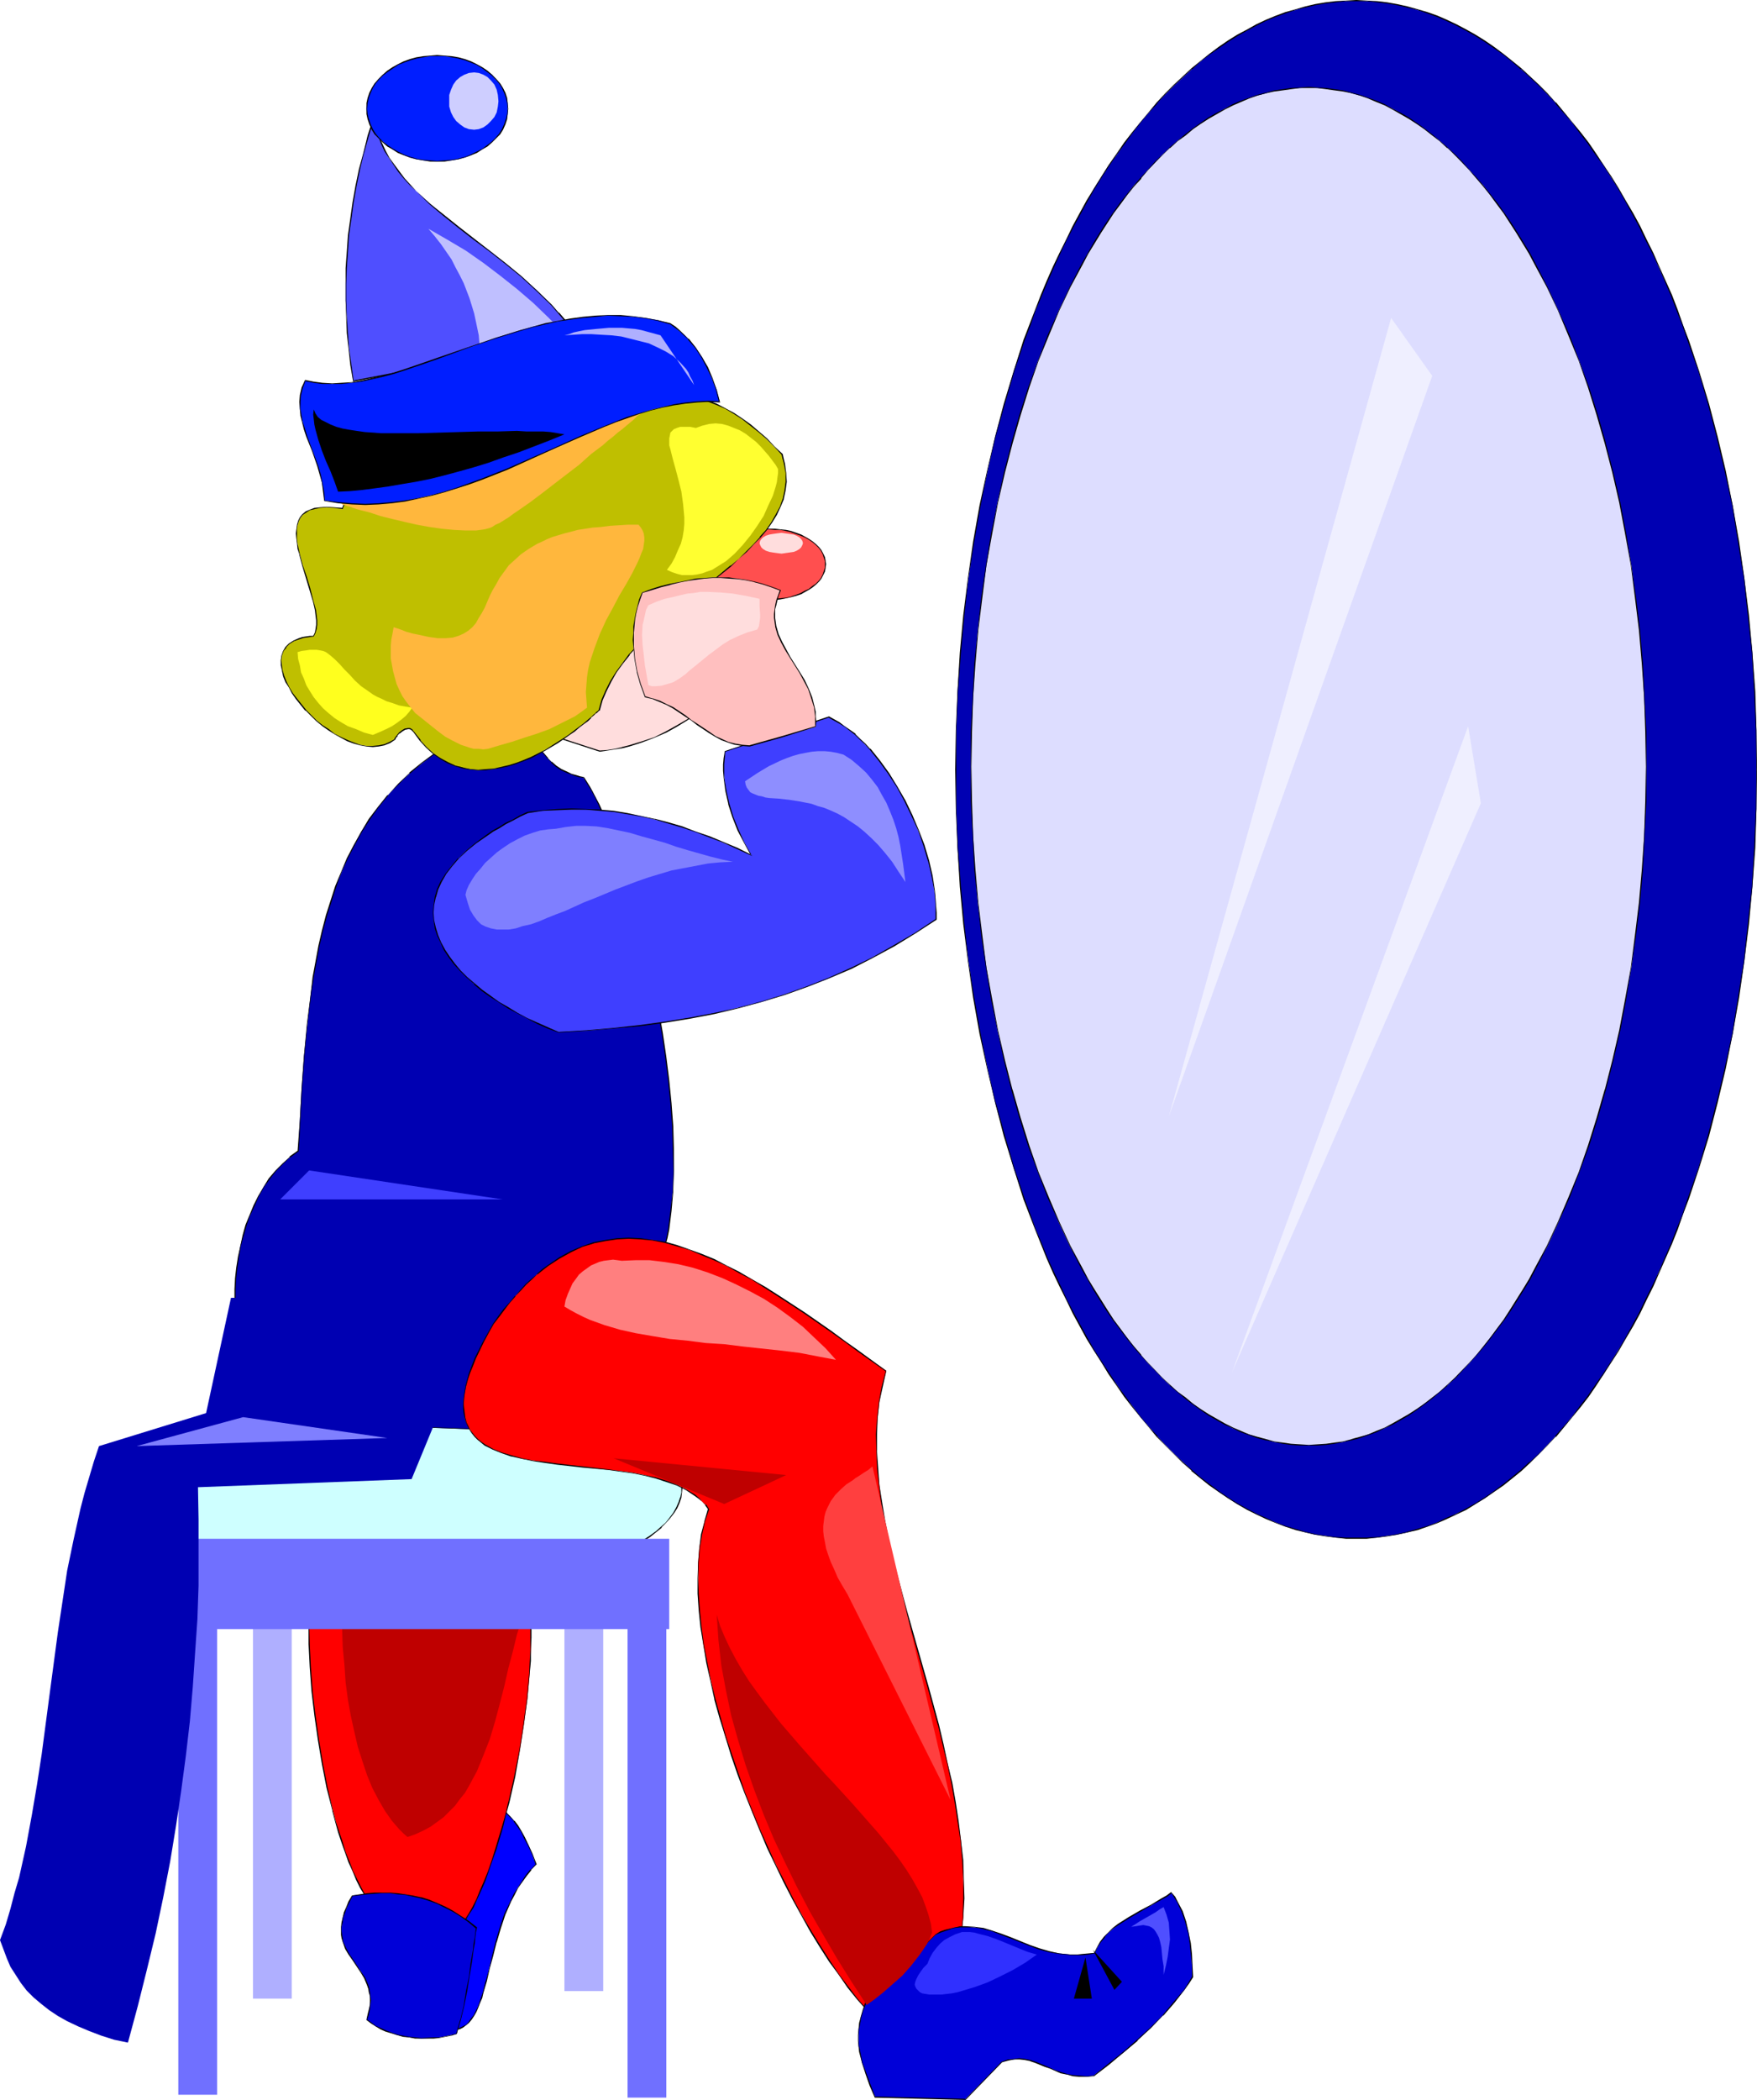 <?xml version="1.0" encoding="UTF-8" standalone="no"?>
<svg
   version="1.0"
   width="129.766mm"
   height="155.041mm"
   id="svg65"
   sodipodi:docname="Clown 65.wmf"
   xmlns:inkscape="http://www.inkscape.org/namespaces/inkscape"
   xmlns:sodipodi="http://sodipodi.sourceforge.net/DTD/sodipodi-0.dtd"
   xmlns="http://www.w3.org/2000/svg"
   xmlns:svg="http://www.w3.org/2000/svg">
  <sodipodi:namedview
     id="namedview65"
     pagecolor="#ffffff"
     bordercolor="#000000"
     borderopacity="0.25"
     inkscape:showpageshadow="2"
     inkscape:pageopacity="0.0"
     inkscape:pagecheckerboard="0"
     inkscape:deskcolor="#d1d1d1"
     inkscape:document-units="mm" />
  <defs
     id="defs1">
    <pattern
       id="WMFhbasepattern"
       patternUnits="userSpaceOnUse"
       width="6"
       height="6"
       x="0"
       y="0" />
  </defs>
  <path
     style="fill:#0000ff;fill-opacity:1;fill-rule:evenodd;stroke:none"
     d="m 131.865,498.39 1.454,1.293 1.293,1.131 1.293,0.97 1.293,0.808 1.131,0.808 1.131,0.808 2.101,1.778 0.97,0.97 0.97,1.131 0.97,1.454 0.97,1.454 0.97,1.778 1.131,2.101 0.97,2.424 0.485,1.454 0.646,1.454 -1.454,1.616 -1.293,1.616 -1.131,1.616 -1.293,1.778 -0.97,1.778 -0.808,1.778 -1.778,3.879 -1.293,3.879 -1.131,3.717 -0.97,3.879 -0.97,3.555 -0.808,3.555 -0.808,3.07 -0.485,1.454 -0.485,1.454 -0.646,1.454 -0.485,1.131 -0.646,1.131 -0.646,0.97 -0.646,0.808 -0.808,0.808 -0.97,0.485 -0.97,0.485 -0.97,0.323 h -1.131 z"
     id="path1" />
  <path
     style="fill:#000000;fill-opacity:1;fill-rule:evenodd;stroke:none"
     d="m 132.027,498.39 -0.162,0.162 1.454,1.131 v 0.162 l 1.293,1.131 1.293,0.97 1.131,0.808 1.293,0.808 0.97,0.808 2.101,1.778 v 0 l 0.97,0.97 1.131,1.131 h -0.162 l 0.97,1.293 1.131,1.616 0.808,1.778 1.131,2.101 1.131,2.424 0.485,1.293 0.485,1.454 0.162,-0.162 -1.454,1.616 h -0.162 l -1.293,1.616 -1.131,1.778 -1.131,1.778 -1.131,1.778 -0.808,1.778 -1.778,3.717 -1.293,3.879 -1.131,3.879 v 0 l -0.97,3.879 -0.808,3.555 -0.97,3.555 v -0.162 l -0.808,3.232 -0.485,1.454 -0.485,1.454 -0.485,1.293 -0.646,1.293 -0.485,0.97 -0.808,0.97 -0.646,0.97 v 0 l -0.646,0.646 v 0 l -0.97,0.485 -0.97,0.485 v 0 l -0.97,0.323 -1.131,0.162 h 0.162 l 5.818,-68.036 -0.162,-0.162 -5.979,68.359 1.293,-0.162 1.131,-0.162 0.97,-0.485 0.808,-0.646 v 0 l 0.808,-0.646 v 0 l 0.808,-0.97 0.646,-0.97 0.646,-1.131 0.485,-1.131 0.485,-1.293 0.646,-1.454 0.323,-1.454 0.97,-3.232 v 0 l 0.808,-3.555 0.97,-3.555 0.97,-3.879 v 0.162 l 1.131,-3.879 1.293,-3.879 1.616,-3.717 0.97,-1.778 0.97,-1.939 1.131,-1.616 1.293,-1.778 1.293,-1.616 h -0.162 l 1.616,-1.616 -0.646,-1.616 -0.485,-1.293 -1.131,-2.424 -0.97,-2.101 -0.97,-1.778 -0.97,-1.616 -0.97,-1.293 h -0.162 l -0.97,-1.131 -0.97,-0.97 v -0.162 l -2.101,-1.778 -1.131,-0.646 -1.131,-0.97 -1.131,-0.808 -1.293,-0.97 -1.454,-1.131 v 0.162 l -1.454,-1.454 z"
     id="path2" />
  <path
     style="fill:#afafff;fill-opacity:1;fill-rule:evenodd;stroke:none"
     d="M 70.619,422.436 H 81.446 V 557.699 H 70.619 Z"
     id="path3" />
  <path
     style="fill:#afafff;fill-opacity:1;fill-rule:evenodd;stroke:none"
     d="m 157.56,420.335 h 10.827 v 135.263 h -10.827 z"
     id="path4" />
  <path
     style="fill:#ffdddd;fill-opacity:1;fill-rule:evenodd;stroke:none"
     d="m 163.054,158.373 53.651,24.726 -3.07,1.778 -2.747,1.939 -5.656,4.04 -2.586,1.939 -2.586,2.101 -5.494,4.04 -2.747,1.939 -2.909,1.778 -3.07,1.616 -3.232,1.454 -3.394,1.293 -3.717,1.131 -1.778,0.485 -2.101,0.323 -2.101,0.323 -2.101,0.323 -45.41,-14.706 z"
     id="path5" />
  <path
     style="fill:#000000;fill-opacity:1;fill-rule:evenodd;stroke:none"
     d="m 163.054,158.373 -0.162,0.162 53.813,24.726 v -0.323 l -3.07,1.778 -2.909,1.939 -5.494,4.04 -2.586,2.101 -2.747,2.101 -5.333,3.879 -2.747,1.939 -3.07,1.778 -2.909,1.616 -3.232,1.616 -3.394,1.131 -3.717,1.131 -1.939,0.485 h 0.162 l -2.101,0.485 -2.101,0.323 -2.101,0.162 v 0 l -45.248,-14.706 v 0.162 l 40.885,-36.523 v -0.162 l -41.208,36.684 45.571,14.868 2.101,-0.323 2.101,-0.323 2.101,-0.323 v 0 l 1.939,-0.485 3.555,-1.131 3.394,-1.293 3.394,-1.454 2.909,-1.616 2.909,-1.778 2.909,-1.939 5.333,-4.04 2.747,-2.101 2.586,-2.101 5.494,-3.879 2.909,-1.939 3.232,-1.939 -53.974,-24.887 z"
     id="path6" />
  <path
     style="fill:#ceffff;fill-opacity:1;fill-rule:evenodd;stroke:none"
     d="m 116.513,443.929 7.595,-0.162 3.555,-0.162 3.717,-0.323 3.555,-0.323 3.555,-0.323 6.787,-1.131 3.232,-0.485 3.232,-0.646 3.07,-0.808 2.909,-0.646 2.909,-0.808 2.909,-0.97 2.586,-0.808 2.586,-0.97 2.424,-0.97 2.424,-1.131 2.101,-1.131 2.101,-1.131 1.939,-1.131 1.778,-1.131 1.616,-1.293 1.454,-1.293 1.454,-1.293 1.131,-1.293 0.97,-1.454 0.808,-1.293 0.646,-1.454 0.485,-1.454 0.162,-1.454 0.162,-1.454 -0.162,-1.454 -0.162,-1.616 -0.485,-1.293 -0.646,-1.454 -0.808,-1.454 -0.97,-1.293 -1.131,-1.293 -1.454,-1.454 -1.454,-1.293 -1.616,-1.131 -1.778,-1.293 -1.939,-1.131 -2.101,-1.131 -2.101,-1.131 -2.424,-0.97 -2.424,-0.97 -2.586,-0.97 -2.586,-0.808 -2.909,-0.97 -2.909,-0.808 -2.909,-0.646 -3.07,-0.808 -3.232,-0.646 -3.232,-0.485 -3.394,-0.485 -3.394,-0.485 -3.555,-0.485 -3.555,-0.323 -7.272,-0.323 -7.595,-0.162 -7.595,0.162 -7.272,0.323 -3.555,0.323 -3.555,0.485 -3.394,0.485 -3.394,0.485 -3.232,0.485 -3.232,0.646 -3.07,0.808 -3.07,0.646 -2.909,0.808 -2.747,0.97 -2.747,0.808 -2.424,0.97 -2.586,0.97 -2.262,0.97 -2.262,1.131 -2.101,1.131 -1.939,1.131 -1.778,1.293 -1.616,1.131 -1.454,1.293 -1.293,1.454 -1.131,1.293 -0.97,1.293 -0.97,1.454 -0.646,1.454 -0.485,1.293 -0.162,1.616 -0.162,1.454 0.162,1.454 0.162,1.454 0.485,1.454 0.646,1.454 0.97,1.293 0.97,1.454 1.131,1.293 1.293,1.293 1.454,1.293 1.616,1.293 1.778,1.131 1.939,1.131 2.101,1.131 2.262,1.131 2.262,1.131 2.586,0.97 2.424,0.97 2.747,0.808 2.747,0.97 2.909,0.808 3.07,0.646 3.07,0.808 3.232,0.646 3.232,0.485 3.394,0.485 3.394,0.646 3.555,0.323 3.555,0.323 3.555,0.323 3.717,0.162 z"
     id="path7" />
  <path
     style="fill:#000000;fill-opacity:1;fill-rule:evenodd;stroke:none"
     d="m 116.513,443.929 h 7.595 l 3.555,-0.323 3.717,-0.162 3.555,-0.323 3.555,-0.485 6.787,-0.97 3.232,-0.485 3.232,-0.646 3.07,-0.808 2.909,-0.808 h 0.162 l 2.909,-0.646 2.747,-0.97 2.747,-0.808 2.424,-0.97 2.424,-1.131 2.424,-0.97 2.262,-1.131 1.939,-1.131 1.939,-1.131 1.778,-1.131 1.616,-1.293 1.616,-1.293 v -0.162 l 1.293,-1.293 v 0 l 1.131,-1.293 1.131,-1.454 0.808,-1.293 0.646,-1.454 0.485,-1.454 v 0 l 0.162,-1.454 0.162,-1.454 -0.162,-1.454 -0.162,-1.616 v 0 l -0.485,-1.454 -0.646,-1.293 -0.808,-1.454 -1.131,-1.454 v 0 l -1.131,-1.293 -1.293,-1.293 v 0 l -1.616,-1.293 -1.616,-1.293 -1.778,-1.131 -1.939,-1.293 -1.939,-1.131 -2.262,-0.97 -2.424,-1.131 -2.424,-0.97 -2.424,-0.97 -2.747,-0.808 -2.747,-0.97 -2.909,-0.646 h -0.162 l -2.909,-0.808 -3.07,-0.808 -3.232,-0.485 -3.232,-0.646 -3.394,-0.485 -3.394,-0.485 -3.555,-0.323 -3.555,-0.323 -7.272,-0.485 -7.595,-0.162 -7.595,0.162 -7.272,0.485 -3.555,0.323 -3.555,0.323 -3.394,0.485 -3.394,0.485 -3.232,0.646 -3.232,0.485 -3.07,0.808 -3.07,0.808 v 0 l -2.909,0.646 -2.747,0.97 -2.747,0.808 -2.586,0.97 -2.424,0.97 -2.424,1.131 -2.101,0.97 -2.101,1.131 -1.939,1.293 -1.778,1.131 -1.616,1.293 -1.454,1.293 v 0 l -1.454,1.293 -1.131,1.293 v 0 l -0.97,1.454 -0.808,1.454 -0.808,1.293 -0.323,1.454 v 0 l -0.323,1.616 -0.162,1.454 0.162,1.454 0.323,1.454 v 0 l 0.323,1.454 0.808,1.454 0.808,1.293 0.97,1.454 1.131,1.293 v 0 l 1.454,1.293 v 0.162 l 1.454,1.293 1.616,1.293 1.778,1.131 1.939,1.131 2.101,1.131 2.101,1.131 2.424,0.97 2.424,1.131 2.586,0.97 2.747,0.808 2.747,0.97 2.909,0.646 v 0 l 3.07,0.808 3.07,0.808 3.232,0.646 3.232,0.485 3.394,0.485 3.394,0.485 3.555,0.485 3.555,0.323 3.555,0.162 3.717,0.323 h 7.595 v -0.162 l -7.595,-0.162 -3.717,-0.162 -3.555,-0.323 -3.555,-0.323 -3.555,-0.323 -3.394,-0.485 -3.394,-0.646 -3.232,-0.485 -3.232,-0.646 -3.07,-0.646 -3.07,-0.808 h 0.162 l -2.909,-0.808 -2.909,-0.808 -2.586,-0.97 -2.586,-0.97 -2.424,-0.97 -2.424,-1.131 -2.262,-0.97 -1.939,-1.131 -1.939,-1.293 -1.778,-1.131 -1.778,-1.293 -1.454,-1.293 v 0 l -1.293,-1.131 v 0 l -1.131,-1.454 -0.97,-1.293 -0.808,-1.454 -0.646,-1.454 -0.485,-1.454 v 0.162 l -0.162,-1.454 -0.162,-1.454 0.162,-1.454 0.162,-1.616 v 0.162 l 0.485,-1.454 0.646,-1.454 0.808,-1.293 0.97,-1.454 v 0 l 1.131,-1.293 1.293,-1.293 v 0 l 1.454,-1.293 1.778,-1.131 1.778,-1.293 1.939,-1.131 1.939,-1.131 2.262,-1.131 2.424,-0.97 2.424,-0.97 2.586,-0.97 2.586,-0.97 2.909,-0.808 2.909,-0.808 h -0.162 l 3.07,-0.808 3.07,-0.646 3.232,-0.646 3.232,-0.485 3.394,-0.646 3.394,-0.323 3.555,-0.485 3.555,-0.323 7.272,-0.485 h 7.595 7.595 l 7.272,0.485 3.555,0.323 3.555,0.485 3.394,0.323 3.394,0.646 3.232,0.485 3.232,0.646 3.07,0.646 2.909,0.808 v 0 l 2.909,0.808 2.747,0.808 2.747,0.97 2.586,0.97 2.424,0.97 2.262,0.97 2.262,1.131 1.939,1.131 1.939,1.131 1.778,1.293 1.778,1.131 1.454,1.293 v 0 l 1.293,1.293 1.131,1.293 v 0 l 0.97,1.454 0.808,1.293 0.646,1.454 0.485,1.454 v -0.162 l 0.323,1.616 v 1.454 1.454 l -0.323,1.454 v -0.162 l -0.485,1.454 -0.646,1.454 -0.808,1.454 -0.97,1.293 -1.131,1.454 v 0 l -1.293,1.131 v 0 l -1.454,1.293 -1.778,1.293 -1.778,1.131 -1.939,1.293 -1.939,1.131 -2.262,0.97 -2.262,1.131 -2.424,0.97 -2.586,0.97 -2.747,0.97 -2.747,0.808 -2.909,0.808 v 0 l -2.909,0.808 -3.07,0.646 -3.232,0.646 -3.232,0.485 -6.787,1.131 -3.555,0.323 -3.555,0.323 -3.717,0.323 -3.555,0.162 -7.595,0.162 z"
     id="path8" />
  <path
     style="fill:#ff0000;fill-opacity:1;fill-rule:evenodd;stroke:none"
     d="m 87.264,436.657 -0.323,2.262 -0.323,2.586 -0.162,2.586 -0.162,2.747 v 2.909 l -0.162,2.909 0.162,3.07 v 3.071 l 0.323,6.464 0.485,6.626 0.808,6.787 0.97,6.787 1.131,6.787 1.293,6.626 1.616,6.303 0.808,3.071 0.808,3.071 0.97,2.909 0.97,2.747 0.97,2.586 0.97,2.586 1.131,2.424 1.131,2.262 1.131,1.939 1.293,1.939 1.131,-0.162 h 1.293 2.101 l 1.778,0.162 1.616,0.323 1.454,0.485 1.454,0.646 2.586,1.293 2.424,1.131 1.293,0.646 1.454,0.485 1.778,0.162 1.778,0.323 h 2.101 1.131 l 1.293,-0.162 1.131,-1.778 1.131,-1.939 1.131,-2.262 0.97,-2.424 1.131,-2.747 0.97,-2.747 1.131,-2.909 0.97,-3.071 0.97,-3.232 0.97,-3.232 0.808,-3.394 0.97,-3.394 1.616,-7.111 1.454,-7.434 1.131,-7.272 0.97,-7.111 0.323,-3.555 0.323,-3.555 0.162,-3.394 0.162,-3.232 v -3.232 -3.071 l -0.162,-2.909 -0.162,-2.747 -0.323,-2.586 -0.485,-2.424 -0.485,-2.101 -0.646,-2.101 h -0.485 -0.646 l -0.97,-0.162 h -0.97 -1.293 l -1.616,-0.162 h -1.616 l -1.778,-0.162 h -1.939 l -2.101,-0.162 -2.262,-0.162 -4.686,-0.162 -4.848,-0.162 -10.181,-0.485 -4.848,-0.162 -4.686,-0.162 -2.262,-0.162 h -2.101 l -1.939,-0.162 h -1.778 -1.778 l -1.454,-0.162 z"
     id="path9" />
  <path
     style="fill:#000000;fill-opacity:1;fill-rule:evenodd;stroke:none"
     d="m 87.102,436.495 -0.323,2.424 -0.323,2.586 -0.162,2.586 -0.162,2.747 v 2.909 2.909 6.141 l 0.323,6.464 0.485,6.626 0.808,6.787 0.97,6.787 1.131,6.787 1.293,6.626 1.616,6.303 v 0.162 l 0.808,3.071 0.808,2.909 0.97,2.909 0.97,2.747 0.97,2.747 1.131,2.424 0.97,2.424 1.131,2.262 1.293,2.101 1.131,1.939 1.293,-0.162 h 1.293 2.101 l 1.778,0.162 1.616,0.323 v 0 l 1.454,0.485 1.293,0.646 2.586,1.131 2.586,1.293 1.293,0.646 1.454,0.323 v 0 l 1.778,0.323 1.778,0.162 2.101,0.162 1.131,-0.162 h 1.293 l 1.131,-1.939 1.293,-1.939 0.97,-2.262 1.131,-2.424 1.131,-2.586 0.97,-2.747 0.97,-2.909 1.131,-3.07 0.97,-3.232 0.97,-3.232 0.808,-3.394 0.97,-3.555 v 0 l 1.616,-7.111 1.293,-7.434 1.131,-7.272 0.97,-7.111 0.323,-3.555 0.323,-3.555 0.323,-3.394 v -3.232 l 0.162,-3.232 v -3.071 l -0.162,-2.909 -0.162,-2.747 -0.323,-2.586 -0.485,-2.424 -0.485,-2.101 v -0.162 l -0.646,-2.101 h -0.646 -0.646 -0.97 -0.97 l -1.293,-0.162 -1.616,-0.162 h -1.616 -1.778 l -1.939,-0.162 -2.101,-0.162 h -2.262 l -4.686,-0.162 -4.848,-0.323 -10.181,-0.485 -4.848,-0.162 -4.686,-0.162 -2.262,-0.162 h -2.101 l -1.939,-0.162 h -1.778 -1.778 l -1.454,-0.162 h -2.586 l 0.162,0.323 h 2.424 1.454 l 1.778,0.162 h 1.778 l 1.939,0.162 h 2.101 2.262 l 4.686,0.323 4.848,0.162 10.181,0.485 4.848,0.162 4.686,0.162 2.262,0.162 h 2.101 l 1.939,0.162 1.778,0.162 h 1.616 1.616 l 1.293,0.162 h 0.97 l 0.97,0.162 h 0.646 0.485 v 0 l 0.646,1.939 v 0 l 0.323,2.101 0.485,2.424 0.323,2.586 0.162,2.747 0.162,2.909 v 3.071 3.232 l -0.162,3.232 -0.162,3.394 -0.323,3.555 -0.323,3.555 -0.97,7.111 -1.131,7.272 -1.454,7.434 -1.616,7.111 v -0.162 l -0.808,3.555 -0.97,3.394 -0.97,3.232 -0.97,3.232 -0.97,3.071 -0.97,2.909 -1.131,2.747 -1.131,2.586 -0.97,2.424 -1.131,2.262 -1.131,1.939 -1.131,1.778 h 0.162 l -1.293,0.162 h -1.131 -2.101 l -1.778,-0.162 -1.778,-0.323 h 0.162 l -1.454,-0.485 -1.454,-0.646 -2.424,-1.131 -2.586,-1.293 -1.293,-0.646 -1.454,-0.323 h -0.162 l -1.616,-0.323 -1.778,-0.323 h -2.101 -1.293 l -1.131,0.162 0.162,0.162 -1.293,-1.939 -1.131,-2.101 -1.131,-2.262 -1.131,-2.262 -0.97,-2.586 -1.131,-2.747 -0.808,-2.747 -0.97,-2.909 -0.97,-2.909 -0.808,-3.071 v 0 l -1.454,-6.303 -1.293,-6.626 -1.131,-6.787 -0.97,-6.787 -0.808,-6.787 -0.485,-6.626 -0.323,-6.464 -0.162,-6.141 0.162,-2.909 v -2.909 l 0.162,-2.747 0.162,-2.586 0.162,-2.586 0.323,-2.262 v 0.162 z"
     id="path10" />
  <path
     style="fill:#bf0000;fill-opacity:1;fill-rule:evenodd;stroke:none"
     d="m 95.505,449.424 51.712,-2.262 -1.454,4.363 -1.454,4.525 -1.131,4.687 -1.293,4.848 -1.131,5.01 -1.293,5.01 -1.293,4.848 -1.454,4.848 -1.778,4.525 -1.778,4.363 -1.131,2.101 -1.131,2.101 -1.131,1.939 -1.454,1.778 -1.293,1.778 -1.616,1.616 -1.616,1.616 -1.778,1.293 -1.778,1.293 -2.101,1.131 -2.101,0.97 -2.262,0.808 -1.131,-0.97 -1.131,-1.131 -1.131,-1.293 -0.97,-1.131 -1.939,-2.747 -1.778,-3.071 -1.778,-3.394 -1.454,-3.555 -1.293,-3.879 -1.293,-4.04 -0.97,-4.202 -0.97,-4.363 -0.808,-4.525 -0.646,-4.848 -0.323,-4.848 -0.485,-5.01 -0.162,-5.01 z"
     id="path11" />
  <path
     style="fill:#7070ff;fill-opacity:1;fill-rule:evenodd;stroke:none"
     d="M 49.773,429.385 H 186.809 v 25.21 H 49.773 Z"
     id="path12" />
  <path
     style="fill:#7070ff;fill-opacity:1;fill-rule:evenodd;stroke:none"
     d="m 49.773,449.101 h 10.827 v 135.425 H 49.773 Z"
     id="path13" />
  <path
     style="fill:#7070ff;fill-opacity:1;fill-rule:evenodd;stroke:none"
     d="m 175.174,450.07 h 10.827 v 135.263 H 175.174 Z"
     id="path14" />
  <path
     style="fill:#0000b2;fill-opacity:1;fill-rule:evenodd;stroke:none"
     d="m 83.224,321.271 -2.262,1.616 -2.101,1.939 -1.939,1.939 -1.778,2.101 -1.616,2.424 -1.293,2.424 -1.293,2.747 -1.131,2.586 -1.131,2.909 -0.808,2.747 -0.808,3.071 -0.485,2.909 -0.485,3.071 -0.323,2.909 -0.162,3.071 v 3.07 3.071 l 0.162,2.909 0.323,2.909 0.485,2.747 0.485,2.747 0.646,2.586 0.808,2.424 0.97,2.424 0.97,2.262 1.131,2.101 1.131,1.778 1.293,1.616 1.454,1.454 1.454,1.293 1.616,0.97 1.616,0.808 99.545,3.717 -0.485,-2.262 -0.646,-2.262 -0.808,-2.101 -0.97,-1.939 -1.939,-3.879 -2.262,-3.879 -2.101,-3.717 -2.101,-3.879 -0.808,-2.101 -0.808,-2.101 -0.646,-2.101 -0.485,-2.424 h 1.939 l 1.778,-0.323 1.778,-0.323 1.616,-0.646 1.616,-0.808 1.454,-0.97 1.293,-1.131 1.293,-1.293 1.293,-1.293 0.97,-1.454 1.131,-1.778 0.97,-1.778 0.808,-1.939 0.808,-1.939 0.646,-2.262 0.646,-2.262 0.485,-2.262 0.485,-2.424 0.323,-2.586 0.323,-2.586 0.485,-5.495 0.323,-5.818 -0.162,-6.141 -0.162,-6.141 -0.485,-6.464 -0.646,-6.464 -0.808,-6.464 -0.97,-6.626 -1.131,-6.464 -1.293,-6.626 -1.293,-6.303 -1.454,-6.303 -1.616,-6.141 -1.616,-5.818 -1.616,-5.656 -1.778,-5.333 -1.616,-4.848 -0.97,-2.262 -0.808,-2.262 -0.97,-2.101 -0.808,-1.939 -0.808,-1.939 -0.808,-1.778 -0.97,-1.616 -0.808,-1.454 -0.808,-1.293 -0.808,-1.131 -1.293,-0.323 -1.131,-0.323 -0.97,-0.323 -0.97,-0.485 -1.778,-0.808 -1.616,-0.97 -1.131,-1.131 -1.131,-1.131 -1.939,-2.262 -2.101,-2.424 -1.131,-1.131 -1.293,-1.131 -1.454,-0.97 -1.778,-0.808 -0.97,-0.485 -1.131,-0.323 -1.131,-0.323 -1.293,-0.323 -2.424,0.97 -2.262,0.97 -4.525,2.101 -4.202,2.424 -3.878,2.424 -3.555,2.747 -3.394,2.747 -3.232,3.07 -2.909,3.071 -2.586,3.232 -2.586,3.394 -2.262,3.555 -1.939,3.717 -1.939,3.717 -1.616,3.879 -1.616,4.04 -1.293,4.04 -1.293,4.04 -1.131,4.202 -0.97,4.202 -0.808,4.363 -0.808,4.363 -0.646,4.363 -0.97,8.888 -0.97,8.888 -0.646,8.888 -0.485,8.888 z"
     id="path15" />
  <path
     style="fill:#000000;fill-opacity:1;fill-rule:evenodd;stroke:none"
     d="m 83.062,321.271 v -0.162 l -2.262,1.616 v 0.162 l -1.939,1.778 -1.939,1.939 v 0 l -1.939,2.262 -1.454,2.424 -1.454,2.424 -1.293,2.586 -1.131,2.747 -1.131,2.747 -0.808,2.909 v 0 l -0.646,3.071 -0.646,2.909 -0.485,3.071 -0.323,2.909 -0.162,3.071 v 3.07 3.071 l 0.323,2.909 0.323,2.909 0.323,2.747 0.646,2.747 0.646,2.586 v 0 l 0.808,2.586 0.808,2.262 0.97,2.262 1.131,2.101 1.131,1.778 1.293,1.778 h 0.162 l 1.293,1.454 v 0 l 1.616,1.293 1.454,0.97 1.778,0.646 99.707,3.717 -0.646,-2.262 v -0.162 l -0.646,-2.101 -0.646,-2.101 -0.97,-2.101 -1.939,-3.879 -2.262,-3.717 -2.101,-3.879 -2.101,-3.879 -0.808,-2.101 -0.808,-1.939 -0.646,-2.262 v 0.162 l -0.646,-2.424 v 0.162 h 1.939 l 1.778,-0.323 1.778,-0.323 v 0 l 1.778,-0.646 1.454,-0.808 1.454,-0.97 1.454,-1.131 v 0 l 1.293,-1.293 1.131,-1.293 h 0.162 l 0.97,-1.616 1.131,-1.616 0.97,-1.778 0.808,-1.939 0.646,-2.101 0.808,-2.101 v -0.162 l 0.485,-2.262 0.646,-2.262 0.485,-2.424 0.323,-2.586 0.323,-2.586 0.485,-5.495 0.162,-5.818 v -6.141 l -0.162,-6.141 -0.485,-6.464 -0.646,-6.464 -0.808,-6.464 -0.97,-6.626 -1.131,-6.464 -1.293,-6.626 -1.293,-6.303 -1.454,-6.303 -1.616,-6.141 v -0.162 l -1.616,-5.818 -1.616,-5.495 -1.778,-5.333 -1.778,-4.848 -0.808,-2.424 -0.808,-2.101 -0.97,-2.262 -0.808,-1.939 -0.808,-1.778 -0.97,-1.778 -0.808,-1.616 -0.808,-1.454 -1.616,-2.586 -1.454,-0.323 h 0.162 l -1.131,-0.323 -1.131,-0.323 -0.97,-0.485 -1.778,-0.808 -1.454,-0.97 -1.293,-1.131 v 0.162 l -1.131,-1.131 h 0.162 l -2.101,-2.424 -1.939,-2.262 h -0.162 l -0.97,-1.131 v -0.162 l -1.293,-1.131 -1.454,-0.97 -1.939,-0.808 -0.808,-0.323 -1.131,-0.485 -1.131,-0.323 h -0.162 l -1.293,-0.162 -2.424,0.97 -2.424,0.808 -4.363,2.262 -4.202,2.262 -3.878,2.424 -3.717,2.747 -3.394,2.747 v 0.162 l -3.07,2.909 -2.909,3.232 h -0.162 l -2.586,3.232 -2.586,3.394 -2.101,3.555 -2.101,3.717 -1.939,3.717 -1.616,3.879 -1.616,3.879 -1.293,4.04 -1.293,4.04 -1.131,4.363 v 0 l -0.97,4.202 -0.808,4.363 -0.808,4.363 -0.485,4.363 -1.131,8.888 -0.808,8.888 -0.646,8.888 -0.485,8.888 -0.646,8.727 h 0.323 l 0.485,-8.727 0.485,-8.888 0.646,-8.888 0.808,-8.888 1.131,-8.888 0.646,-4.363 0.808,-4.363 0.808,-4.363 0.97,-4.202 v 0 l 1.131,-4.202 1.293,-4.04 1.293,-4.04 1.454,-4.04 1.778,-3.879 1.939,-3.717 1.939,-3.555 2.262,-3.555 2.424,-3.394 2.747,-3.394 h -0.162 l 3.07,-3.071 3.07,-3.07 v 0.162 l 3.394,-2.909 3.555,-2.586 4.04,-2.586 4.04,-2.262 4.525,-2.101 2.424,-0.97 2.424,-0.97 h -0.162 l 1.293,0.323 v 0 l 1.131,0.323 1.131,0.323 0.97,0.323 1.778,0.97 1.454,0.97 1.293,1.131 v -0.162 l 1.131,1.131 h -0.162 l 2.101,2.424 1.939,2.262 v 0 l 1.131,1.131 v 0.162 l 1.293,1.131 1.454,0.97 1.778,0.808 0.97,0.323 1.131,0.485 1.131,0.323 v 0 l 1.293,0.162 v 0 l 0.646,1.131 0.808,1.293 0.97,1.616 0.808,1.616 0.808,1.616 0.808,1.939 0.97,1.939 0.808,2.101 0.808,2.262 0.97,2.262 1.778,5.01 1.616,5.171 1.778,5.656 1.454,5.818 v 0 l 1.616,6.141 1.454,6.303 1.293,6.303 1.293,6.626 1.131,6.464 0.97,6.626 0.808,6.464 0.646,6.464 0.485,6.464 0.162,6.141 0.162,6.141 -0.162,5.818 -0.646,5.495 -0.323,2.586 -0.323,2.586 -0.485,2.424 -0.485,2.262 -0.646,2.262 v 0 l -0.646,2.101 -0.808,2.101 -0.808,1.939 -0.97,1.778 -0.97,1.616 -1.131,1.616 v 0 l -1.131,1.293 -1.293,1.293 v 0 l -1.293,0.97 -1.616,0.97 -1.454,0.808 -1.616,0.646 v 0 l -1.778,0.323 -1.778,0.323 -2.101,0.162 0.485,2.424 v 0 l 0.646,2.262 0.808,1.939 0.97,2.101 1.939,3.879 2.101,3.717 2.262,3.879 2.101,3.879 0.808,2.101 0.808,2.101 0.646,2.101 v 0 l 0.485,2.262 0.162,-0.162 -99.545,-3.717 h 0.162 l -1.778,-0.808 -1.616,-0.97 -1.454,-1.131 v 0 l -1.293,-1.454 v 0 l -1.293,-1.616 -1.293,-1.939 -0.97,-2.101 -1.131,-2.101 -0.808,-2.424 -0.808,-2.424 v 0 l -0.646,-2.586 -0.485,-2.747 -0.485,-2.747 -0.323,-2.909 -0.162,-2.909 v -3.071 -3.07 l 0.162,-3.071 0.323,-2.909 0.485,-3.071 0.485,-2.909 0.808,-3.071 v 0.162 l 0.808,-2.909 0.97,-2.747 1.293,-2.747 1.131,-2.586 1.454,-2.586 1.616,-2.262 1.778,-2.262 v 0 l 1.939,-1.939 1.939,-1.939 v 0.162 l 2.424,-1.778 z"
     id="path16" />
  <path
     style="fill:#0000b2;fill-opacity:1;fill-rule:evenodd;stroke:none"
     d="m 378.628,0.162 2.909,0.162 2.909,0.162 2.747,0.323 2.747,0.485 2.909,0.646 2.747,0.808 2.747,0.808 2.747,0.97 2.747,1.131 2.586,1.293 2.747,1.454 2.586,1.454 2.747,1.616 2.424,1.778 2.586,1.778 2.586,2.101 2.424,2.101 2.586,2.262 2.424,2.262 2.262,2.424 2.424,2.424 2.262,2.747 2.262,2.747 2.262,2.747 2.262,3.07 2.101,3.07 2.262,3.07 1.939,3.232 2.101,3.232 2.101,3.555 1.939,3.394 1.939,3.717 1.778,3.717 1.939,3.717 1.616,3.879 3.555,7.919 1.616,4.04 1.616,4.202 1.454,4.202 2.909,8.727 2.747,9.05 2.424,9.211 2.262,9.535 2.101,9.696 1.616,10.02 1.616,10.181 1.131,10.343 1.131,10.504 0.646,10.828 0.485,10.828 v 10.989 10.989 l -0.485,10.828 -0.646,10.828 -1.131,10.504 -1.131,10.343 -1.616,10.181 -1.616,10.02 -2.101,9.696 -2.262,9.535 -2.424,9.211 -2.747,9.05 -2.909,8.565 -1.454,4.363 -1.616,4.202 -1.616,4.04 -1.778,4.04 -1.778,3.879 -1.616,3.879 -1.939,3.717 -1.778,3.717 -1.939,3.555 -1.939,3.555 -2.101,3.394 -2.101,3.394 -1.939,3.232 -2.262,3.071 -2.101,3.071 -2.262,2.909 -2.262,2.909 -2.262,2.747 -2.262,2.586 -2.424,2.586 -2.262,2.424 -2.424,2.262 -2.586,2.262 -2.424,2.101 -2.586,1.939 -2.586,1.939 -2.424,1.778 -2.747,1.616 -2.586,1.454 -2.747,1.293 -2.586,1.293 -2.747,1.131 -2.747,1.131 -2.747,0.808 -2.747,0.808 -2.909,0.646 -2.747,0.323 -2.747,0.485 -2.909,0.162 h -2.909 -2.909 l -2.909,-0.162 -2.747,-0.485 -2.909,-0.323 -2.747,-0.646 -2.747,-0.808 -2.747,-0.808 -2.747,-1.131 -2.747,-1.131 -2.747,-1.293 -2.586,-1.293 -2.747,-1.454 -2.424,-1.616 -2.747,-1.778 -2.424,-1.939 -2.586,-1.939 -2.424,-2.101 -2.424,-2.262 -2.424,-2.262 -2.424,-2.424 -2.424,-2.586 -2.262,-2.586 -2.424,-2.747 -2.101,-2.909 -2.262,-2.909 -2.101,-3.071 -2.262,-3.071 -2.101,-3.232 -2.101,-3.394 -1.939,-3.394 -1.939,-3.555 -1.939,-3.555 -1.939,-3.717 -1.778,-3.717 -1.778,-3.879 -1.778,-3.879 -1.616,-4.04 -1.616,-4.04 -1.616,-4.202 -1.616,-4.363 -2.909,-8.565 -2.586,-9.05 -2.586,-9.211 -2.101,-9.535 -2.101,-9.696 -1.778,-10.02 -1.454,-10.181 -1.293,-10.343 -0.97,-10.504 -0.808,-10.828 -0.323,-10.828 -0.162,-10.989 0.162,-10.989 0.323,-10.828 0.808,-10.828 0.97,-10.504 1.293,-10.343 1.454,-10.181 1.778,-10.02 2.101,-9.696 2.101,-9.535 2.586,-9.211 2.586,-9.05 2.909,-8.727 1.616,-4.202 1.616,-4.202 1.616,-4.04 1.616,-4.04 1.778,-3.879 1.778,-3.879 1.778,-3.717 1.939,-3.717 1.939,-3.717 1.939,-3.394 1.939,-3.555 2.101,-3.232 2.101,-3.232 2.262,-3.07 2.101,-3.07 2.262,-3.07 2.101,-2.747 2.424,-2.747 2.262,-2.747 2.424,-2.424 2.424,-2.424 2.424,-2.262 2.424,-2.262 2.424,-2.101 2.586,-2.101 2.424,-1.778 2.747,-1.778 2.424,-1.616 2.747,-1.454 2.586,-1.454 2.747,-1.293 2.747,-1.131 2.747,-0.97 2.747,-0.808 2.747,-0.808 2.747,-0.646 2.909,-0.485 2.747,-0.323 2.909,-0.162 z"
     id="path17" />
  <path
     style="fill:#000000;fill-opacity:1;fill-rule:evenodd;stroke:none"
     d="m 378.628,0.323 h 2.909 l 2.909,0.323 2.747,0.323 2.747,0.485 2.909,0.646 h -0.162 l 2.909,0.646 2.747,0.97 2.747,0.97 2.586,1.131 2.747,1.293 2.747,1.454 2.586,1.454 2.586,1.616 2.586,1.778 2.586,1.778 2.424,1.939 2.586,2.262 V 19.231 l 2.424,2.262 2.424,2.262 2.424,2.424 2.424,2.586 h -0.162 l 2.262,2.586 2.424,2.747 2.101,2.909 2.262,2.909 2.101,3.07 2.262,3.07 2.101,3.232 2.101,3.394 1.939,3.394 1.939,3.555 1.939,3.555 1.778,3.717 1.939,3.717 1.778,3.879 3.394,7.919 1.616,4.202 1.616,4.202 1.454,4.202 3.07,8.727 2.586,8.888 2.424,9.211 v 0 l 2.262,9.535 2.101,9.696 1.616,10.02 1.616,10.181 1.131,10.343 1.131,10.504 0.646,10.828 0.485,10.828 0.162,10.989 -0.162,10.989 -0.485,10.828 -0.646,10.828 -1.131,10.504 -1.131,10.343 -1.616,10.181 -1.616,10.02 -2.101,9.696 -2.262,9.535 v -0.162 l -2.424,9.373 -2.586,8.888 -3.07,8.727 -1.454,4.363 -1.616,4.04 -1.616,4.202 -1.778,4.04 -1.616,3.879 -1.778,3.717 -1.939,3.879 -1.778,3.717 -1.939,3.555 -1.939,3.555 -1.939,3.394 -2.101,3.232 -2.101,3.232 -2.262,3.232 -2.101,3.071 -2.262,2.909 -2.101,2.909 -2.424,2.747 -2.262,2.586 h 0.162 l -2.424,2.586 -2.424,2.424 -2.424,2.262 v -0.162 l -2.424,2.262 -2.586,2.101 -2.424,1.939 -2.586,1.939 -2.586,1.778 -2.586,1.616 -2.586,1.454 -2.747,1.454 -2.747,1.131 -2.586,1.293 -2.747,0.97 -2.747,0.808 -2.909,0.808 h 0.162 l -2.909,0.646 -2.747,0.485 -2.747,0.323 -2.909,0.162 h -2.909 -2.909 l -2.909,-0.162 -2.747,-0.323 -2.909,-0.485 -2.747,-0.646 v 0 l -2.747,-0.808 -2.747,-0.808 -2.747,-0.97 -2.747,-1.293 -2.586,-1.131 -2.747,-1.454 -2.586,-1.454 -2.586,-1.616 -2.586,-1.778 -2.586,-1.939 -2.586,-1.939 -2.424,-2.101 v 0 l -2.424,-2.101 -2.424,-2.262 -2.424,-2.424 -2.424,-2.586 h 0.162 l -2.424,-2.586 -2.262,-2.747 -2.262,-2.909 -2.101,-2.909 -2.262,-3.071 -2.101,-3.232 -2.101,-3.232 -2.101,-3.232 -1.939,-3.394 -1.939,-3.555 -1.939,-3.555 -1.939,-3.717 -1.778,-3.879 -1.778,-3.717 -1.778,-3.879 -1.616,-4.04 -1.778,-4.202 -1.454,-4.04 -1.616,-4.363 -2.909,-8.727 -2.586,-8.888 -2.586,-9.373 v 0.162 l -2.262,-9.535 -1.939,-9.696 -1.778,-10.02 -1.616,-10.181 -1.131,-10.343 -0.97,-10.504 -0.808,-10.828 -0.485,-10.828 v -10.989 -10.989 l 0.485,-10.828 0.808,-10.828 0.97,-10.504 1.131,-10.343 1.616,-10.181 1.778,-10.02 1.939,-9.696 2.262,-9.535 v 0 l 2.586,-9.211 2.586,-8.888 2.909,-8.727 1.616,-4.202 1.454,-4.202 1.778,-4.202 1.616,-3.879 1.778,-4.04 1.778,-3.879 1.778,-3.717 1.939,-3.717 1.939,-3.555 1.939,-3.555 1.939,-3.394 2.101,-3.394 2.101,-3.232 2.101,-3.07 2.262,-3.07 2.101,-2.909 2.262,-2.909 2.262,-2.747 2.424,-2.586 h -0.162 l 2.424,-2.586 2.424,-2.424 2.424,-2.262 2.424,-2.262 v 0.162 l 2.424,-2.262 2.586,-1.939 2.586,-1.778 2.586,-1.778 2.586,-1.616 2.586,-1.454 2.747,-1.454 2.586,-1.293 2.747,-1.131 2.747,-0.97 2.747,-0.97 2.747,-0.646 v 0 l 2.747,-0.646 2.909,-0.485 2.747,-0.323 2.909,-0.323 h 2.909 V 0 l -2.909,0.162 -2.909,0.162 -2.747,0.323 -2.909,0.485 -2.747,0.646 v 0 l -2.747,0.808 -2.909,0.808 -2.586,0.97 -2.747,1.131 -2.747,1.293 -2.586,1.454 -2.747,1.454 -2.586,1.616 -2.586,1.778 -2.586,1.939 -2.424,1.939 -2.586,2.101 v 0 l -2.424,2.262 -2.424,2.262 -2.424,2.424 -2.424,2.586 v 0 l -2.262,2.747 -2.262,2.747 -2.262,2.747 -2.262,2.909 -2.101,3.07 -2.262,3.232 -1.939,3.07 -2.101,3.394 -2.101,3.394 -1.939,3.555 -1.939,3.555 -1.778,3.717 -1.939,3.879 -1.778,3.717 -1.778,4.04 -1.616,3.879 -1.616,4.202 -1.616,4.202 -1.616,4.202 -2.747,8.727 -2.747,9.05 -2.424,9.211 v 0 l -2.262,9.535 -2.101,9.696 -1.778,10.02 -1.454,10.181 -1.293,10.343 -0.97,10.504 -0.646,10.828 -0.485,10.828 -0.162,10.989 0.162,10.989 0.485,10.828 0.646,10.828 0.97,10.504 1.293,10.343 1.454,10.181 1.778,10.02 2.101,9.696 2.262,9.535 v 0 l 2.424,9.373 2.747,8.888 2.747,8.727 1.616,4.202 1.616,4.202 1.616,4.04 1.616,4.04 1.778,4.04 1.778,3.717 1.939,3.879 1.778,3.717 1.939,3.555 1.939,3.555 2.101,3.394 2.101,3.232 1.939,3.232 2.262,3.232 2.101,3.071 2.262,2.909 2.262,2.747 2.262,2.747 2.262,2.747 v 0 l 2.424,2.424 2.424,2.424 2.424,2.424 2.424,2.101 v 0.162 l 2.586,2.101 2.424,1.939 2.586,1.778 2.586,1.778 2.586,1.616 2.747,1.616 2.586,1.293 2.747,1.293 2.747,1.131 2.586,0.97 2.909,0.97 2.747,0.646 v 0 l 2.747,0.646 2.909,0.485 2.747,0.323 2.909,0.323 h 2.909 2.909 l 2.909,-0.323 2.747,-0.323 2.747,-0.485 2.909,-0.646 v 0 l 2.909,-0.646 2.747,-0.97 2.747,-0.97 2.586,-1.131 2.747,-1.293 2.747,-1.293 2.586,-1.616 2.586,-1.616 2.586,-1.778 2.586,-1.778 2.424,-1.939 2.586,-2.101 2.424,-2.262 v 0 l 2.424,-2.424 2.424,-2.424 2.262,-2.424 h 0.162 l 2.262,-2.747 2.262,-2.747 2.262,-2.747 2.262,-2.909 2.101,-3.071 2.101,-3.232 2.101,-3.232 2.101,-3.232 1.939,-3.394 2.101,-3.555 1.939,-3.555 1.778,-3.717 1.939,-3.879 1.616,-3.717 1.778,-4.04 1.778,-4.04 1.616,-4.04 1.454,-4.202 1.616,-4.202 2.909,-8.727 2.747,-8.888 2.424,-9.373 v 0 l 2.262,-9.535 1.939,-9.696 1.778,-10.02 1.454,-10.181 1.293,-10.343 0.97,-10.504 0.808,-10.828 0.323,-10.828 0.162,-10.989 -0.162,-10.989 -0.323,-10.828 -0.808,-10.828 -0.97,-10.504 -1.293,-10.343 -1.454,-10.181 -1.778,-10.02 -1.939,-9.696 -2.262,-9.535 v 0 l -2.424,-9.211 -2.747,-9.05 -2.909,-8.727 -1.616,-4.202 -1.454,-4.202 -1.616,-4.202 -3.555,-7.919 -1.616,-3.717 -1.939,-3.879 -1.778,-3.717 -1.939,-3.555 -2.101,-3.555 -1.939,-3.394 -2.101,-3.394 -2.101,-3.07 -2.101,-3.232 -2.101,-3.07 -2.262,-2.909 -2.262,-2.747 -2.262,-2.747 -2.262,-2.747 h -0.162 l -2.262,-2.586 -2.424,-2.424 -2.424,-2.262 -2.424,-2.262 v 0 l -2.586,-2.101 -2.424,-1.939 -2.586,-1.939 -2.586,-1.778 -2.586,-1.616 -2.586,-1.454 -2.747,-1.454 -2.747,-1.293 -2.586,-1.131 -2.747,-0.97 -2.747,-0.808 -2.909,-0.808 v 0 l -2.909,-0.646 -2.747,-0.485 -2.747,-0.323 -2.909,-0.162 L 378.628,0 Z"
     id="path18" />
  <path
     style="fill:#3f3fff;fill-opacity:1;fill-rule:evenodd;stroke:none"
     d="m 147.379,226.732 4.04,-0.485 4.04,-0.323 4.04,-0.162 4.04,0.162 3.878,0.162 3.878,0.323 3.878,0.646 3.717,0.646 3.878,0.97 3.878,0.97 3.717,1.131 3.878,1.293 3.878,1.454 3.717,1.616 3.878,1.616 3.878,1.778 -1.778,-3.394 -1.778,-3.555 -1.454,-3.555 -1.131,-3.717 -0.808,-3.555 -0.485,-3.717 -0.162,-1.939 v -1.778 l 0.162,-1.778 0.323,-1.939 28.926,-9.535 1.454,0.808 1.454,0.808 1.454,0.97 1.454,1.131 1.454,1.131 1.454,1.293 1.293,1.454 1.454,1.454 2.586,3.232 2.586,3.394 2.424,3.717 2.101,4.04 1.939,4.04 1.778,4.202 1.616,4.202 1.293,4.202 0.97,4.202 0.646,4.202 0.323,2.101 v 1.939 l 0.162,2.101 v 1.939 l -5.818,3.717 -5.979,3.555 -5.818,3.232 -6.141,3.071 -5.979,2.747 -6.302,2.424 -6.141,2.101 -6.464,2.101 -6.464,1.616 -6.787,1.616 -6.787,1.293 -6.949,1.131 -7.11,0.97 -7.434,0.808 -7.434,0.646 -7.757,0.323 -2.909,-1.131 -3.07,-1.293 -2.747,-1.293 -2.747,-1.616 -2.586,-1.454 -2.586,-1.616 -2.424,-1.616 -2.262,-1.616 -2.262,-1.778 -1.939,-1.778 -1.939,-1.939 -1.616,-1.939 -1.454,-1.778 -1.293,-2.101 -1.131,-1.939 -0.808,-2.101 -0.646,-2.101 -0.485,-2.101 v -2.101 -2.101 l 0.485,-2.262 0.646,-2.101 0.97,-2.262 1.293,-2.101 1.616,-2.262 1.939,-2.101 2.262,-2.262 2.747,-2.101 3.07,-2.101 1.616,-1.131 1.778,-0.97 1.778,-1.131 1.939,-0.97 2.101,-1.131 z"
     id="path19" />
  <path
     style="fill:#000000;fill-opacity:1;fill-rule:evenodd;stroke:none"
     d="m 147.379,226.894 v 0 l 4.04,-0.646 4.04,-0.162 4.04,-0.162 h 4.04 l 3.878,0.323 3.878,0.323 3.878,0.646 3.717,0.646 3.878,0.808 v 0 l 3.717,1.131 3.878,1.131 3.878,1.293 3.717,1.454 3.878,1.454 3.878,1.778 4.202,1.939 -2.101,-3.717 -1.616,-3.555 -1.454,-3.555 -1.131,-3.717 v 0 l -0.808,-3.555 -0.646,-3.717 v -1.939 -1.778 l 0.162,-1.778 0.162,-1.939 v 0.162 l 28.926,-9.535 h -0.162 l 1.454,0.808 1.454,0.808 1.616,0.97 1.454,1.131 1.454,1.131 v 0 l 1.293,1.293 1.454,1.293 1.293,1.454 v 0 l 2.586,3.232 2.586,3.555 2.424,3.717 2.101,3.879 1.939,4.04 1.939,4.202 1.454,4.202 1.293,4.363 v -0.162 l 0.97,4.202 0.808,4.202 0.162,2.101 0.162,1.939 v 2.101 1.939 -0.162 l -5.818,3.879 -5.818,3.394 -5.979,3.394 -5.979,2.909 -6.141,2.747 -6.141,2.424 -6.302,2.262 -6.302,1.939 -6.626,1.778 h 0.162 l -6.787,1.454 -6.787,1.293 -6.949,1.131 -7.11,0.97 -7.434,0.808 -7.434,0.646 -7.757,0.485 v 0 l -2.909,-1.293 -2.909,-1.293 -2.909,-1.293 -2.747,-1.454 -2.586,-1.616 -2.586,-1.454 -2.424,-1.778 -2.262,-1.616 -2.101,-1.778 v 0 l -2.101,-1.778 -1.778,-1.778 v 0 l -1.616,-1.939 -1.454,-1.939 -1.293,-1.939 -1.131,-2.101 -0.808,-1.939 -0.646,-2.101 v 0 l -0.485,-2.101 -0.162,-2.101 0.162,-2.101 0.485,-2.262 v 0.162 l 0.646,-2.262 0.97,-2.101 1.293,-2.262 1.616,-2.101 1.939,-2.262 v 0 l 2.262,-2.101 v 0 l 2.586,-2.101 3.07,-2.101 1.616,-1.131 1.778,-0.97 1.778,-1.131 1.939,-0.97 2.101,-1.131 2.101,-0.97 -0.162,-0.323 -2.101,0.97 -1.939,1.131 -2.101,0.97 -1.778,1.131 -1.778,0.97 -1.616,1.131 -3.07,2.262 -2.586,2.101 v 0 l -2.262,2.262 h -0.162 l -1.778,2.101 -1.616,2.101 -1.454,2.262 -0.97,2.101 -0.646,2.262 v 0 l -0.323,2.262 -0.162,2.101 0.162,2.101 0.323,2.101 v 0.162 l 0.646,1.939 0.97,2.101 0.97,2.101 1.293,1.939 1.454,1.939 1.778,1.939 v 0 l 1.778,1.778 2.101,1.778 v 0.162 l 2.101,1.778 2.262,1.616 2.586,1.616 2.424,1.616 2.747,1.454 2.747,1.454 2.747,1.454 2.909,1.293 3.07,1.131 7.757,-0.485 7.434,-0.646 7.434,-0.646 7.11,-0.97 6.949,-1.131 6.787,-1.293 6.787,-1.616 v 0 l 6.464,-1.778 6.464,-1.939 6.302,-2.262 6.141,-2.424 6.141,-2.586 5.979,-3.071 5.979,-3.232 5.818,-3.555 5.979,-3.879 v -1.939 l -0.162,-2.101 -0.162,-1.939 -0.162,-2.101 -0.646,-4.202 -0.97,-4.202 v 0 l -1.293,-4.363 -1.616,-4.202 -1.778,-4.202 -1.939,-4.04 -2.262,-3.879 -2.262,-3.717 -2.586,-3.555 -2.586,-3.232 h -0.162 l -1.293,-1.454 -1.454,-1.293 -1.293,-1.293 v -0.162 l -1.616,-1.131 -1.454,-0.97 -1.454,-1.131 -1.454,-0.808 -1.454,-0.808 -29.088,9.696 -0.323,1.939 -0.162,1.778 v 1.778 l 0.162,1.939 0.485,3.717 0.808,3.555 v 0.162 l 1.131,3.555 1.454,3.717 1.778,3.394 1.939,3.555 0.162,-0.162 -3.878,-1.939 -3.878,-1.616 -3.878,-1.616 -3.878,-1.293 -3.717,-1.454 -3.878,-1.131 -3.717,-0.97 h -0.162 l -3.878,-0.808 -3.717,-0.808 -3.878,-0.646 -3.878,-0.323 -3.878,-0.162 -4.04,-0.162 -4.04,0.162 -4.04,0.323 -4.202,0.485 z"
     id="path20" />
  <path
     style="fill:#ff0000;fill-opacity:1;fill-rule:evenodd;stroke:none"
     d="m 137.683,369.429 1.616,-2.101 1.454,-2.101 1.616,-1.778 1.454,-1.778 1.616,-1.616 1.454,-1.616 1.616,-1.454 1.454,-1.454 1.616,-1.293 1.454,-1.131 3.07,-2.101 3.232,-1.778 3.232,-1.454 3.07,-0.97 3.394,-0.646 3.232,-0.485 3.232,-0.162 3.394,0.162 3.232,0.323 3.394,0.646 3.394,0.97 3.394,1.131 3.394,1.293 3.555,1.454 3.555,1.778 3.555,1.778 3.555,1.939 3.555,2.262 3.717,2.262 3.555,2.424 3.717,2.424 7.595,5.171 3.717,2.747 3.878,2.747 7.757,5.495 -1.131,4.363 -0.808,4.363 -0.485,4.525 -0.323,4.525 v 4.687 l 0.323,4.687 0.485,4.687 0.646,5.01 0.808,4.848 1.131,5.01 0.97,5.01 1.293,5.01 2.747,10.343 2.909,10.504 3.07,10.504 2.909,10.666 1.293,5.495 1.293,5.333 1.131,5.333 0.97,5.495 0.808,5.333 0.808,5.333 0.485,5.495 0.162,5.333 0.162,5.333 -0.162,5.333 -0.646,5.333 -0.646,5.333 -22.947,17.938 -2.586,-2.747 -2.747,-3.07 -2.586,-3.232 -2.586,-3.555 -2.586,-3.879 -2.586,-4.04 -2.586,-4.202 -2.424,-4.363 -2.586,-4.525 -2.424,-4.687 -2.262,-4.848 -2.424,-5.01 -2.262,-5.01 -2.101,-5.01 -1.939,-5.171 -1.939,-5.171 -1.778,-5.333 -1.778,-5.171 -1.454,-5.333 -1.454,-5.171 -1.131,-5.171 -1.131,-5.01 -0.97,-5.01 -0.646,-4.848 -0.485,-4.687 -0.323,-4.687 v -4.363 -4.363 l 0.323,-4.04 0.646,-3.879 0.808,-3.555 1.131,-3.394 -0.808,-1.131 -0.97,-0.97 -0.97,-0.97 -1.131,-0.808 -2.262,-1.616 -2.586,-1.293 -2.909,-0.97 -3.07,-0.97 -3.232,-0.808 -3.232,-0.646 -3.555,-0.485 -3.394,-0.323 -7.11,-0.808 -7.11,-0.808 -3.394,-0.485 -3.232,-0.485 -3.07,-0.485 -2.909,-0.808 -2.747,-0.808 -2.586,-1.131 -2.262,-1.131 -0.97,-0.808 -0.97,-0.646 -0.808,-0.808 -0.646,-0.97 -0.646,-0.97 -0.646,-0.97 -0.485,-1.131 -0.323,-1.131 -0.162,-1.293 -0.162,-1.293 v -1.454 -1.616 l 0.323,-1.454 0.323,-1.778 0.485,-1.778 0.485,-1.939 0.808,-1.939 0.808,-2.101 1.131,-2.262 1.131,-2.424 1.293,-2.424 z"
     id="path21" />
  <path
     style="fill:#000000;fill-opacity:1;fill-rule:evenodd;stroke:none"
     d="m 137.845,369.429 1.616,-2.101 1.454,-1.939 1.454,-1.939 1.616,-1.778 h -0.162 l 1.616,-1.616 1.454,-1.616 1.616,-1.454 1.454,-1.454 v 0.162 l 1.616,-1.293 1.454,-1.131 3.232,-2.101 3.232,-1.778 3.07,-1.454 3.232,-0.97 h -0.162 l 3.394,-0.646 3.232,-0.485 3.232,-0.162 3.394,0.162 3.232,0.323 3.394,0.646 v 0 l 3.394,0.97 3.394,0.97 3.394,1.454 3.555,1.454 3.555,1.616 3.394,1.939 3.717,1.939 3.555,2.262 3.555,2.262 3.717,2.424 3.717,2.424 7.434,5.171 3.878,2.747 3.717,2.747 7.757,5.495 v -0.162 l -1.131,4.363 -0.808,4.363 -0.485,4.525 -0.323,4.525 0.162,4.687 0.162,4.687 0.485,4.687 0.646,5.01 0.808,4.848 1.131,5.01 0.97,5.01 1.293,5.01 v 0.162 l 2.747,10.343 5.979,21.009 2.909,10.666 v -0.162 l 1.293,5.495 1.293,5.333 1.131,5.333 0.97,5.495 0.808,5.333 0.808,5.333 0.485,5.495 0.323,5.333 v 5.333 l -0.162,5.333 -0.485,5.333 -0.808,5.333 v -0.162 l -22.947,17.938 h 0.162 l -2.586,-2.747 v 0 l -2.586,-2.909 -2.586,-3.394 -2.586,-3.394 -2.586,-3.879 -2.586,-4.04 -2.586,-4.202 -2.586,-4.363 -2.424,-4.525 -2.424,-4.848 -2.424,-4.687 -2.262,-5.01 -2.262,-5.01 -2.101,-5.171 -2.101,-5.171 -1.778,-5.171 -1.778,-5.171 -1.778,-5.333 -1.454,-5.171 -1.454,-5.171 v 0 l -1.293,-5.171 -0.97,-5.01 -0.97,-5.01 -0.646,-4.848 -0.485,-4.687 -0.323,-4.687 -0.162,-4.363 0.162,-4.363 0.323,-4.04 0.646,-3.879 0.808,-3.555 v 0 l 1.131,-3.394 -0.808,-1.293 h -0.162 l -0.97,-0.808 -0.808,-0.97 v 0 l -1.131,-0.97 -2.424,-1.454 -2.586,-1.293 -2.909,-1.131 -3.07,-0.97 v 0 l -3.232,-0.646 -3.232,-0.646 -3.555,-0.485 -3.394,-0.485 -7.11,-0.808 -7.11,-0.808 -3.394,-0.485 -3.232,-0.323 -3.07,-0.646 -2.909,-0.808 v 0 l -2.747,-0.808 -2.424,-0.97 -2.262,-1.293 -0.97,-0.646 -0.97,-0.808 v 0 l -0.808,-0.808 v 0 l -0.646,-0.808 -0.808,-0.97 -0.485,-1.131 -0.485,-0.97 -0.323,-1.293 v 0.162 l -0.162,-1.293 -0.162,-1.293 -0.162,-1.454 0.162,-1.616 0.162,-1.454 0.323,-1.778 v 0 l 0.485,-1.778 0.646,-1.939 0.808,-1.939 0.808,-2.101 2.262,-4.687 1.293,-2.424 1.454,-2.586 -0.162,-0.162 -1.454,2.586 -1.454,2.586 -2.262,4.525 -0.808,2.101 -0.808,2.101 -0.485,1.778 -0.485,1.778 v 0.162 l -0.323,1.778 -0.162,1.454 -0.162,1.616 v 1.454 l 0.162,1.293 0.323,1.293 v 0 l 0.323,1.131 0.485,1.131 0.485,0.97 0.646,0.97 0.808,0.97 v 0 l 0.808,0.808 v 0 l 0.97,0.808 0.97,0.808 2.262,1.131 2.424,0.97 2.747,0.97 h 0.162 l 2.909,0.646 3.07,0.646 3.232,0.485 3.394,0.485 7.11,0.808 7.11,0.646 3.394,0.485 3.555,0.485 3.232,0.646 3.232,0.808 v 0 l 2.909,0.97 2.909,0.97 2.586,1.293 2.424,1.616 1.131,0.808 v 0 l 0.97,0.808 0.97,0.97 h -0.162 l 0.808,1.131 v -0.162 l -0.97,3.394 v 0.162 l -0.97,3.555 -0.485,3.879 -0.323,4.04 -0.162,4.363 v 4.363 l 0.323,4.687 0.485,4.687 0.808,4.848 0.808,5.01 1.131,5.01 1.131,5.171 v 0.162 l 1.454,5.171 1.616,5.171 1.616,5.333 1.778,5.171 1.939,5.171 2.101,5.171 2.101,5.171 2.101,5.01 2.424,5.01 2.262,4.687 2.424,4.687 2.586,4.687 2.424,4.363 2.586,4.202 2.586,4.04 2.747,3.717 2.424,3.555 2.747,3.394 2.586,2.909 v 0 l 2.747,2.909 22.947,-18.1 0.808,-5.333 0.485,-5.333 0.323,-5.333 -0.162,-5.333 -0.162,-5.333 -0.646,-5.495 -0.646,-5.333 -0.808,-5.333 -0.97,-5.495 -1.293,-5.333 -1.131,-5.333 -1.293,-5.495 v 0 l -2.909,-10.666 -5.979,-21.009 -2.747,-10.343 v 0 l -1.293,-5.01 -1.131,-5.01 -0.97,-5.01 -0.808,-4.848 -0.808,-5.01 -0.323,-4.687 -0.323,-4.687 v -4.687 l 0.162,-4.525 0.485,-4.525 0.97,-4.363 0.97,-4.363 -7.757,-5.656 -3.878,-2.747 -3.717,-2.747 -7.434,-5.171 -3.717,-2.424 -3.717,-2.424 -3.555,-2.262 -3.717,-2.101 -3.555,-2.101 -3.555,-1.778 -3.394,-1.778 -3.555,-1.454 -3.555,-1.293 -3.232,-1.131 -3.394,-0.97 h -0.162 l -3.394,-0.485 -3.232,-0.485 -3.394,-0.162 -3.232,0.162 -3.232,0.485 -3.394,0.646 v 0 l -3.232,1.131 -3.07,1.293 -3.232,1.778 -3.07,2.101 -1.616,1.131 -1.454,1.293 v 0.162 l -1.616,1.293 -1.616,1.454 -1.454,1.616 -1.454,1.778 h -0.162 l -1.454,1.778 -1.616,1.778 -1.454,1.939 -1.454,2.101 z"
     id="path22" />
  <path
     style="fill:#ff4f4f;fill-opacity:1;fill-rule:evenodd;stroke:none"
     d="m 214.605,147.707 h 1.778 l 1.454,0.162 1.616,0.162 1.454,0.323 2.586,0.97 1.293,0.485 1.131,0.646 0.97,0.808 0.808,0.646 0.97,0.97 0.646,0.808 0.485,0.808 0.323,0.97 0.323,0.97 v 0.97 1.131 l -0.323,0.97 -0.323,0.808 -0.485,0.97 -0.646,0.808 -0.97,0.97 -0.808,0.646 -0.97,0.808 -1.131,0.485 -1.293,0.646 -1.293,0.485 -1.293,0.485 -1.454,0.323 -1.616,0.162 -1.454,0.162 h -1.778 -1.616 l -1.454,-0.162 -1.616,-0.162 -1.293,-0.323 -1.454,-0.485 -1.293,-0.485 -1.131,-0.646 -1.131,-0.485 -1.131,-0.808 -0.808,-0.646 -0.808,-0.97 -0.646,-0.808 -0.485,-0.97 -0.485,-0.808 -0.162,-0.97 -0.162,-1.131 0.162,-0.97 0.162,-0.97 0.485,-0.97 0.485,-0.808 0.646,-0.808 0.808,-0.97 0.808,-0.646 1.131,-0.808 1.131,-0.646 1.131,-0.485 1.293,-0.485 1.454,-0.485 1.293,-0.323 1.616,-0.162 1.454,-0.162 z"
     id="path23" />
  <path
     style="fill:#000000;fill-opacity:1;fill-rule:evenodd;stroke:none"
     d="m 214.605,147.707 1.778,0.162 h 1.454 l 1.616,0.323 1.454,0.323 h -0.162 l 2.747,0.97 1.131,0.485 1.131,0.646 0.97,0.646 0.97,0.808 v 0 l 0.808,0.808 v 0 l 0.646,0.808 0.485,0.97 0.323,0.97 0.323,0.97 v -0.162 0.97 1.131 -0.162 l -0.323,0.97 -0.323,0.97 -0.485,0.97 -0.646,0.808 v 0 l -0.808,0.808 v 0 l -0.97,0.646 -0.97,0.808 -1.131,0.485 -1.131,0.646 -1.293,0.485 -1.454,0.485 h 0.162 l -1.454,0.323 -1.616,0.162 -1.454,0.162 -1.778,0.162 -1.616,-0.162 -1.454,-0.162 -1.616,-0.162 -1.293,-0.323 v 0 l -1.454,-0.485 -1.293,-0.485 -1.131,-0.646 -1.131,-0.485 -0.97,-0.808 -0.97,-0.646 v 0 l -0.646,-0.808 v 0 l -0.646,-0.808 -0.646,-0.97 -0.323,-0.97 -0.323,-0.97 v 0.162 -1.131 -0.97 0.162 l 0.323,-0.97 0.323,-0.97 0.646,-0.97 0.646,-0.808 v 0 l 0.646,-0.808 v 0 l 0.97,-0.808 0.97,-0.646 1.131,-0.646 1.131,-0.485 1.293,-0.485 1.454,-0.485 v 0 l 1.293,-0.323 1.616,-0.323 h 1.454 l 1.616,-0.162 v -0.162 h -1.616 l -1.454,0.162 -1.616,0.162 -1.293,0.323 h -0.162 l -1.293,0.485 -1.293,0.485 -1.293,0.646 -1.131,0.646 -0.97,0.646 -0.808,0.808 v 0 l -0.808,0.808 h -0.162 l -0.646,0.808 -0.485,0.97 -0.485,0.97 -0.162,0.97 -0.162,0.97 0.162,1.131 0.162,0.97 0.485,0.97 0.485,0.97 0.646,0.808 h 0.162 l 0.808,0.808 v 0 l 0.808,0.808 0.97,0.646 1.131,0.646 1.293,0.646 1.293,0.485 1.293,0.323 h 0.162 l 1.293,0.323 1.616,0.323 1.454,0.162 h 1.616 1.778 l 1.454,-0.162 1.616,-0.323 1.454,-0.323 v 0 l 1.293,-0.323 1.454,-0.485 1.131,-0.646 1.131,-0.646 0.97,-0.646 0.97,-0.808 v 0 l 0.808,-0.808 v 0 l 0.646,-0.808 0.485,-0.97 0.485,-0.97 0.162,-0.97 0.162,-1.131 -0.162,-0.97 -0.162,-0.97 -0.485,-0.97 -0.485,-0.97 -0.646,-0.808 v 0 l -0.808,-0.808 v 0 l -0.97,-0.808 -0.97,-0.646 -1.131,-0.646 -1.131,-0.646 -2.747,-0.97 v 0 l -1.454,-0.323 -1.616,-0.162 -1.454,-0.162 h -1.778 z"
     id="path24" />
  <path
     style="fill:#bfbf00;fill-opacity:1;fill-rule:evenodd;stroke:none"
     d="m 110.211,206.208 -1.454,0.97 -1.454,0.646 -1.616,0.323 -1.616,0.162 -1.778,-0.162 -1.778,-0.323 -1.778,-0.485 -1.778,-0.646 -1.778,-0.808 -1.778,-1.131 -1.778,-1.131 -1.616,-1.131 -1.616,-1.454 -1.616,-1.293 -1.454,-1.616 -1.293,-1.454 -1.293,-1.616 -1.131,-1.616 -0.97,-1.616 -0.808,-1.616 -0.646,-1.616 -0.485,-1.454 -0.162,-1.454 -0.162,-1.454 0.323,-1.293 0.323,-1.293 0.808,-1.131 0.97,-0.97 1.131,-0.646 1.616,-0.646 0.808,-0.323 0.97,-0.162 1.131,-0.162 1.131,-0.162 0.323,-0.97 0.323,-0.97 0.162,-1.131 v -1.293 l -0.162,-1.293 -0.162,-1.454 -0.808,-2.909 -0.808,-3.07 -0.97,-3.232 -0.97,-3.232 -0.808,-3.232 -0.485,-1.454 -0.162,-1.454 -0.323,-1.454 v -1.454 -1.131 l 0.323,-1.293 0.323,-0.97 0.485,-0.97 0.646,-0.808 0.808,-0.808 1.131,-0.485 1.293,-0.485 1.616,-0.323 h 1.778 2.101 l 2.424,0.323 8.565,-21.17 72.074,-10.181 3.394,-0.485 3.232,-0.162 h 3.07 3.07 l 2.909,0.485 2.747,0.646 2.747,0.808 2.586,0.97 2.424,1.131 2.424,1.454 2.262,1.616 2.424,1.616 2.101,1.778 2.262,2.101 2.101,2.101 2.262,2.262 0.323,1.293 0.323,1.293 0.485,2.586 v 2.424 l -0.323,2.424 -0.485,2.262 -0.808,2.262 -1.131,2.262 -1.293,2.101 -1.454,2.101 -1.778,2.101 -1.778,1.939 -2.101,2.101 -2.101,1.939 -2.262,1.939 -4.686,3.879 -5.01,4.04 -5.01,4.04 -4.848,4.04 -2.262,2.101 -2.262,2.262 -2.262,2.262 -1.939,2.262 -1.939,2.262 -1.616,2.586 -1.616,2.424 -1.293,2.586 -1.131,2.747 -0.808,2.747 -0.162,0.162 -0.162,0.323 -0.485,0.323 -0.646,0.646 -0.808,0.646 -0.97,0.808 -1.131,0.97 -1.131,0.808 -1.293,1.131 -1.616,1.131 -1.454,0.97 -1.616,1.131 -3.717,2.101 -3.878,2.101 -1.939,0.808 -2.101,0.808 -2.101,0.646 -2.101,0.485 -2.101,0.485 -2.262,0.162 -2.101,0.162 -2.262,-0.323 -2.101,-0.323 -2.101,-0.646 -1.939,-0.808 -2.101,-1.131 -1.939,-1.454 -1.939,-1.616 -1.778,-2.101 -1.778,-2.262 -0.485,-0.485 -0.323,-0.323 -0.323,-0.162 h -0.485 l -0.808,0.162 -0.97,0.485 -0.646,0.646 -0.646,0.646 -0.485,0.646 z"
     id="path25" />
  <path
     style="fill:#000000;fill-opacity:1;fill-rule:evenodd;stroke:none"
     d="m 110.049,206.208 h 0.162 l -1.454,0.808 -1.454,0.646 v 0 l -1.616,0.323 -1.616,0.162 h -1.778 l -1.778,-0.323 v 0 l -1.778,-0.646 -1.616,-0.646 -1.778,-0.808 -1.939,-0.97 -1.616,-1.293 -1.778,-1.131 -1.616,-1.293 v 0 l -1.454,-1.454 -1.454,-1.454 v 0 l -1.293,-1.616 -1.293,-1.616 -1.131,-1.454 -0.97,-1.616 -0.808,-1.616 -0.646,-1.616 -0.485,-1.616 v 0.162 l -0.162,-1.454 -0.162,-1.454 0.162,-1.293 v 0 l 0.485,-1.293 0.808,-0.97 h -0.162 l 0.97,-0.97 v 0 l 1.293,-0.808 1.454,-0.485 0.97,-0.323 h -0.162 l 0.97,-0.162 1.131,-0.162 1.131,-0.162 0.485,-0.97 0.323,-1.131 0.162,-1.131 v -1.293 l -0.162,-1.293 -0.162,-1.454 -0.808,-2.909 v 0 l -0.808,-3.232 -0.97,-3.232 -1.131,-3.232 -0.808,-3.071 v 0 l -0.323,-1.454 -0.323,-1.454 -0.162,-1.454 v -1.454 -1.131 l 0.162,-1.293 v 0.162 l 0.323,-1.131 0.485,-0.97 0.646,-0.808 v 0 l 0.97,-0.646 0.97,-0.646 1.454,-0.323 h -0.162 l 1.616,-0.323 1.778,-0.162 2.101,0.162 2.424,0.323 8.726,-21.332 -0.162,0.162 72.074,-10.181 3.394,-0.485 3.232,-0.323 h 3.07 l 3.07,0.162 2.909,0.485 2.747,0.646 v 0 l 2.586,0.808 2.586,0.97 2.586,1.131 2.424,1.454 2.262,1.454 2.262,1.778 2.262,1.778 v 0 l 2.262,1.939 2.101,2.101 2.101,2.262 v 0 l 0.323,1.454 v -0.162 l 0.323,1.293 0.485,2.586 v 2.424 l -0.323,2.424 -0.485,2.262 v 0 l -0.808,2.262 -1.131,2.101 -1.293,2.262 -1.454,2.101 -1.778,1.939 h 0.162 l -1.939,2.101 -1.939,1.939 -2.101,2.101 -2.262,1.939 v -0.162 l -4.848,4.04 -4.848,3.879 -5.01,4.04 -4.848,4.04 v 0.162 l -2.424,2.101 -2.262,2.262 -2.101,2.101 -2.101,2.262 v 0 l -1.778,2.424 -1.778,2.424 -1.616,2.586 -1.293,2.586 -1.131,2.586 -0.808,2.909 0.162,-0.162 -0.162,0.162 -0.323,0.323 v 0 l -0.485,0.323 v 0.162 l -0.646,0.485 -0.646,0.646 v 0 l -0.97,0.808 -1.131,0.97 -1.293,0.97 -1.293,0.97 -1.454,1.131 -1.454,0.97 -1.778,1.131 -3.555,2.262 -3.878,1.939 -1.939,0.808 -2.101,0.808 -2.101,0.646 v 0 l -2.101,0.485 -2.101,0.485 -2.262,0.162 -2.101,0.162 -2.262,-0.162 -2.101,-0.485 h 0.162 l -2.101,-0.485 -2.101,-0.97 -2.101,-1.131 -1.939,-1.293 v 0 l -1.939,-1.778 -1.778,-1.939 h 0.162 l -1.939,-2.424 -0.323,-0.323 v -0.162 l -0.485,-0.323 -0.323,-0.162 h -0.485 l -0.97,0.162 -0.808,0.485 -0.808,0.646 v 0 l -0.646,0.808 v 0 l -0.485,0.646 -0.162,0.323 0.323,0.162 0.162,-0.485 0.485,-0.485 h -0.162 l 0.646,-0.808 v 0.162 l 0.808,-0.646 0.808,-0.485 v 0 l 0.808,-0.162 h 0.485 -0.162 l 0.485,0.162 0.323,0.323 -0.162,-0.162 0.485,0.485 1.778,2.424 v 0 l 1.778,1.939 1.939,1.778 v 0 l 2.101,1.454 1.939,1.131 2.101,0.808 2.101,0.646 v 0 l 2.101,0.323 2.262,0.162 h 2.101 l 2.262,-0.323 2.101,-0.323 2.101,-0.485 v 0 l 2.101,-0.646 2.101,-0.808 2.101,-0.808 3.878,-2.101 3.555,-2.101 1.616,-1.131 1.616,-1.131 1.454,-0.97 1.293,-1.131 1.293,-0.97 1.131,-0.808 0.808,-0.808 v -0.162 l 0.808,-0.646 0.646,-0.646 v 0.162 l 0.485,-0.485 0.323,-0.323 v 0 h 0.162 l 0.808,-2.909 1.131,-2.586 1.293,-2.586 1.454,-2.586 1.778,-2.424 1.939,-2.424 h -0.162 l 2.101,-2.262 2.101,-2.101 2.262,-2.262 2.262,-2.101 v 0 l 5.01,-4.04 5.01,-4.04 4.848,-4.04 4.848,-3.879 v 0 l 2.101,-2.101 2.262,-1.939 1.939,-2.101 1.939,-1.939 v 0 l 1.778,-2.101 1.454,-2.101 1.293,-2.101 0.97,-2.101 0.97,-2.262 v -0.162 l 0.485,-2.262 0.323,-2.424 -0.162,-2.424 -0.323,-2.586 -0.323,-1.293 v 0 l -0.323,-1.454 -2.262,-2.101 -2.101,-2.262 -2.262,-1.939 v 0 l -2.262,-1.939 -2.262,-1.616 -2.424,-1.616 -2.424,-1.293 -2.424,-1.293 -2.586,-0.97 -2.586,-0.808 h -0.162 l -2.747,-0.646 -2.909,-0.323 -3.07,-0.162 h -3.07 l -3.232,0.162 -3.394,0.646 -72.074,10.02 -8.726,21.17 h 0.162 l -2.424,-0.162 -2.101,-0.162 -1.778,0.162 -1.616,0.162 v 0 l -1.293,0.485 -1.131,0.485 -0.97,0.808 -0.646,0.808 -0.485,0.97 -0.323,1.131 v 0 l -0.162,1.293 -0.162,1.131 0.162,1.454 0.162,1.454 0.162,1.454 0.485,1.454 v 0.162 l 0.808,3.071 0.97,3.232 0.97,3.232 0.97,3.232 v -0.162 l 0.646,2.909 0.162,1.454 0.162,1.293 v 1.293 l -0.162,1.131 -0.162,0.97 v 0 l -0.485,0.97 h 0.162 -1.131 l -1.131,0.162 -0.97,0.162 v 0 l -0.97,0.323 -1.454,0.646 -1.293,0.808 -0.97,0.97 -0.646,1.131 -0.485,1.293 -0.162,1.293 v 1.454 l 0.323,1.454 v 0 l 0.323,1.616 0.646,1.616 0.97,1.454 0.808,1.616 1.131,1.616 1.293,1.616 1.293,1.616 h 0.162 l 1.454,1.454 1.454,1.454 v 0 l 1.778,1.454 1.616,1.131 1.778,1.131 1.778,0.97 1.778,0.97 1.778,0.646 1.778,0.485 v 0 l 1.778,0.323 1.778,0.162 1.616,-0.162 1.616,-0.323 1.616,-0.646 1.454,-0.97 z"
     id="path26" />
  <path
     style="fill:#4f4fff;fill-opacity:1;fill-rule:evenodd;stroke:none"
     d="m 98.576,106.336 -0.646,-4.525 -0.485,-4.525 -0.485,-4.363 -0.162,-4.525 -0.323,-4.525 v -4.525 l 0.162,-4.525 0.323,-4.525 0.323,-4.687 0.646,-4.525 0.646,-4.687 0.808,-4.525 0.97,-4.687 1.131,-4.687 1.293,-4.687 1.454,-4.687 0.646,2.424 0.808,2.262 0.808,2.101 0.97,2.101 1.131,2.101 2.747,3.879 1.454,1.778 1.616,1.778 1.778,1.778 3.717,3.394 3.878,3.394 4.202,3.232 4.202,3.394 4.525,3.232 4.363,3.555 4.363,3.555 4.363,3.879 4.202,4.202 1.939,2.101 1.939,2.262 1.778,2.424 1.778,2.424 -31.35,5.979 z"
     id="path27" />
  <path
     style="fill:#000000;fill-opacity:1;fill-rule:evenodd;stroke:none"
     d="m 98.576,106.175 0.162,0.162 -0.646,-4.525 -0.646,-4.525 -0.323,-4.363 -0.323,-4.525 -0.162,-4.525 v -4.525 l 0.162,-4.525 0.323,-4.525 0.323,-4.687 0.646,-4.525 0.646,-4.687 0.808,-4.525 0.97,-4.687 1.131,-4.687 v 0.162 l 1.293,-4.687 1.454,-4.687 -0.162,-0.162 0.485,2.424 v 0 l 0.808,2.262 0.808,2.262 0.97,2.101 1.293,1.939 2.586,3.879 1.616,1.939 v 0 l 1.616,1.778 1.778,1.616 3.555,3.555 v 0 l 4.04,3.394 4.04,3.232 4.363,3.394 4.363,3.232 4.525,3.555 4.363,3.555 v 0 l 4.202,3.879 4.202,4.04 1.939,2.262 v 0 l 1.939,2.262 1.778,2.262 1.778,2.424 0.162,-0.162 -31.35,5.979 -31.512,5.979 v 0.323 l 31.512,-5.979 31.512,-6.141 -1.778,-2.586 -1.778,-2.262 -1.939,-2.262 h -0.162 l -1.939,-2.262 -4.202,-4.04 -4.202,-3.879 v 0 l -4.525,-3.717 -4.363,-3.394 -4.363,-3.394 -4.363,-3.394 -4.04,-3.232 -4.04,-3.232 v 0 l -3.717,-3.394 -1.616,-1.778 -1.616,-1.778 v 0 l -1.454,-1.939 -2.747,-3.717 -1.131,-2.101 -0.97,-2.101 -0.97,-2.101 -0.646,-2.262 v 0 l -0.808,-2.747 -1.616,5.01 -1.131,4.687 v 0 l -1.293,4.687 -0.97,4.687 -0.808,4.525 -0.646,4.687 -0.646,4.525 -0.323,4.687 -0.323,4.525 v 4.525 4.525 l 0.162,4.525 0.162,4.525 0.485,4.363 0.485,4.525 0.808,4.687 z"
     id="path28" />
  <path
     style="fill:#001eff;fill-opacity:1;fill-rule:evenodd;stroke:none"
     d="m 122.008,15.514 2.101,0.162 1.939,0.162 1.939,0.323 1.778,0.485 1.778,0.646 1.616,0.808 1.454,0.808 1.454,0.97 1.293,0.97 0.97,1.293 1.131,1.131 0.808,1.293 0.646,1.293 0.485,1.454 0.323,1.454 v 1.616 1.454 l -0.323,1.454 -0.485,1.454 -0.646,1.293 -0.808,1.293 -1.131,1.293 -0.97,0.97 -1.293,1.131 -1.454,0.97 -1.454,0.808 -1.616,0.808 -1.778,0.646 -1.778,0.485 -1.939,0.323 -1.939,0.162 -2.101,0.162 -1.939,-0.162 -1.939,-0.162 -1.939,-0.323 -1.778,-0.485 -1.616,-0.646 -1.778,-0.808 -1.454,-0.808 -1.293,-0.97 -1.293,-1.131 -1.293,-0.97 -0.97,-1.293 -0.808,-1.293 -0.646,-1.293 -0.485,-1.454 -0.323,-1.454 -0.162,-1.454 0.162,-1.616 0.323,-1.454 0.485,-1.454 0.646,-1.293 0.808,-1.293 0.97,-1.131 1.293,-1.293 1.293,-0.97 1.293,-0.97 1.454,-0.808 1.778,-0.808 1.616,-0.646 1.778,-0.485 1.939,-0.323 1.939,-0.162 z"
     id="path29" />
  <path
     style="fill:#000000;fill-opacity:1;fill-rule:evenodd;stroke:none"
     d="m 122.008,15.676 h 2.101 l 1.939,0.323 1.939,0.323 h -0.162 l 1.939,0.485 1.616,0.646 1.616,0.646 1.616,0.97 1.293,0.97 1.293,0.97 v 0 l 1.131,1.131 v 0 l 0.97,1.131 0.808,1.293 0.646,1.454 0.485,1.293 v 0 l 0.323,1.454 0.162,1.616 -0.162,1.454 -0.323,1.454 v -0.162 l -0.485,1.454 -0.646,1.454 -0.808,1.293 -0.97,1.131 v 0 l -1.131,1.131 v 0 l -1.293,0.97 -1.293,0.97 -1.616,0.808 -1.616,0.808 -1.616,0.646 -1.939,0.485 h 0.162 l -1.939,0.323 -1.939,0.162 -2.101,0.162 -1.939,-0.162 -1.939,-0.162 -1.939,-0.323 h 0.162 l -1.778,-0.485 -1.778,-0.646 -1.616,-0.808 -1.454,-0.808 -1.454,-0.97 -1.293,-0.97 v 0 l -1.131,-1.131 v 0 l -0.97,-1.131 -0.808,-1.293 -0.646,-1.454 -0.485,-1.454 v 0.162 l -0.323,-1.454 -0.162,-1.454 0.162,-1.616 0.323,-1.454 v 0 l 0.485,-1.293 0.646,-1.454 0.808,-1.293 0.97,-1.131 v 0 l 1.131,-1.131 v 0 l 1.293,-0.97 1.454,-0.97 1.454,-0.97 1.616,-0.646 1.778,-0.646 1.778,-0.485 h -0.162 l 1.939,-0.323 1.939,-0.323 h 1.939 v -0.323 l -1.939,0.162 -1.939,0.162 -1.939,0.323 v 0 l -1.778,0.485 -1.778,0.646 -1.616,0.808 -1.454,0.808 -1.454,0.97 -1.293,1.131 v 0 l -1.131,1.131 v 0 l -1.131,1.293 -0.808,1.293 -0.646,1.293 -0.485,1.454 -0.323,1.454 v 1.616 1.454 l 0.323,1.454 v 0 l 0.485,1.454 0.646,1.454 0.808,1.293 1.131,1.131 v 0 l 1.131,1.131 v 0 l 1.293,1.131 1.454,0.808 1.454,0.97 1.616,0.646 1.778,0.646 1.778,0.485 v 0 l 1.939,0.323 1.939,0.323 h 1.939 2.101 l 1.939,-0.323 1.939,-0.323 v 0 l 1.778,-0.485 1.778,-0.646 1.616,-0.646 1.454,-0.97 1.454,-0.808 1.293,-1.131 v 0 l 1.131,-1.131 v 0 l 1.131,-1.131 0.808,-1.293 0.646,-1.454 0.485,-1.454 v 0 l 0.162,-1.454 0.162,-1.454 -0.162,-1.616 -0.162,-1.454 -0.485,-1.454 -0.646,-1.293 -0.808,-1.293 -1.131,-1.293 v 0 l -1.131,-1.131 v 0 l -1.293,-1.131 -1.454,-0.97 -1.454,-0.808 -1.616,-0.808 -1.778,-0.646 -1.778,-0.485 v 0 l -1.939,-0.323 -1.939,-0.162 -2.101,-0.162 z"
     id="path30" />
  <path
     style="fill:#ffbfbf;fill-opacity:1;fill-rule:evenodd;stroke:none"
     d="m 209.272,208.147 -2.101,-0.162 -1.939,-0.323 -1.939,-0.485 -1.778,-0.808 -1.778,-0.97 -1.778,-0.97 -3.232,-2.262 -1.778,-1.131 -1.616,-1.293 -3.555,-2.262 -1.778,-0.97 -1.939,-0.808 -1.939,-0.808 -2.101,-0.485 -1.131,-3.394 -0.97,-3.555 -0.646,-3.555 -0.485,-3.555 v -1.778 -1.939 l 0.162,-1.778 0.323,-1.939 0.323,-1.778 0.323,-1.939 0.646,-1.939 0.646,-1.939 2.747,-0.808 2.586,-0.808 2.424,-0.646 2.586,-0.646 2.424,-0.323 2.262,-0.485 2.424,-0.162 2.262,-0.323 h 2.262 l 2.262,0.162 2.424,0.162 2.262,0.323 2.424,0.646 2.424,0.646 2.424,0.808 2.424,0.97 -0.646,1.293 -0.323,1.293 -0.323,1.454 -0.162,1.131 -0.162,1.293 v 1.131 l 0.162,1.131 0.162,1.131 0.646,2.262 0.97,2.262 1.131,2.101 1.293,2.101 2.586,4.202 1.293,2.262 1.131,2.262 0.97,2.424 0.808,2.586 0.162,1.454 0.162,1.293 v 1.454 1.454 l -9.211,2.747 z"
     id="path31" />
  <path
     style="fill:#000000;fill-opacity:1;fill-rule:evenodd;stroke:none"
     d="m 209.11,207.986 h 0.162 l -2.101,-0.162 -1.939,-0.323 v 0 l -1.939,-0.485 -1.778,-0.808 -1.778,-0.808 -1.616,-1.131 -3.394,-2.262 -1.778,-1.131 -1.616,-1.293 -3.394,-2.262 -1.778,-0.808 -1.939,-0.97 -1.939,-0.646 h -0.162 l -2.101,-0.646 0.162,0.162 -1.293,-3.555 -0.97,-3.394 v 0 l -0.646,-3.555 -0.323,-3.555 v -1.778 -1.939 l 0.162,-1.778 0.162,-1.939 0.323,-1.778 0.485,-1.939 v 0 l 0.646,-1.939 0.646,-1.778 h -0.162 l 2.747,-0.808 2.586,-0.808 2.586,-0.646 h -0.162 l 2.586,-0.646 2.424,-0.485 2.262,-0.323 2.424,-0.323 2.262,-0.162 h 2.262 l 2.262,0.162 2.424,0.162 2.262,0.323 2.424,0.485 h -0.162 l 2.424,0.646 2.424,0.808 2.586,0.97 -0.162,-0.162 -0.485,1.454 -0.485,1.293 v 0 l -0.323,1.454 -0.162,1.131 -0.162,1.293 v 1.131 l 0.162,1.131 0.162,1.131 v 0.162 l 0.646,2.262 0.97,2.101 1.131,2.101 1.293,2.101 2.747,4.363 1.131,2.101 1.293,2.424 0.808,2.424 0.808,2.586 v -0.162 l 0.162,1.454 0.162,1.293 v 1.454 1.454 -0.162 l -9.211,2.747 -9.211,2.586 0.162,0.323 9.211,-2.586 9.211,-2.909 0.162,-1.454 -0.162,-1.454 v -1.293 l -0.323,-1.454 v 0 l -0.646,-2.586 -0.97,-2.424 -1.131,-2.424 -1.293,-2.101 -2.747,-4.363 -1.131,-2.101 -1.131,-2.101 -0.97,-2.101 -0.646,-2.262 v 0 l -0.162,-1.131 -0.162,-1.131 v -1.131 -1.293 l 0.323,-1.131 0.323,-1.454 v 0.162 l 0.323,-1.293 0.646,-1.616 -2.586,-0.97 -2.424,-0.808 -2.424,-0.646 v 0 l -2.424,-0.485 -2.262,-0.323 -2.424,-0.323 h -2.262 -2.262 l -2.262,0.162 -2.424,0.162 -2.262,0.485 -2.424,0.485 -2.586,0.485 v 0 l -2.586,0.646 -2.586,0.808 -2.586,0.97 -0.808,1.939 -0.485,1.939 v 0 l -0.485,1.939 -0.323,1.778 -0.323,1.939 v 1.778 l -0.162,1.939 0.162,1.778 0.323,3.555 0.646,3.555 v 0.162 l 0.97,3.394 1.293,3.555 2.101,0.485 v 0 l 1.939,0.808 1.939,0.808 1.778,0.97 3.394,2.262 1.778,1.131 1.616,1.293 3.394,2.262 1.616,0.97 1.778,0.97 1.778,0.646 1.939,0.646 h 0.162 l 1.939,0.323 2.101,0.162 z"
     id="path32" />
  <path
     style="fill:#0000d8;fill-opacity:1;fill-rule:evenodd;stroke:none"
     d="m 241.592,559.154 -0.646,1.778 -0.646,1.778 -0.323,1.778 -0.323,1.778 v 1.616 1.616 1.454 l 0.323,1.616 0.646,3.071 1.131,3.071 1.131,3.232 1.454,3.232 25.048,0.646 10.342,-10.504 1.778,-0.485 1.616,-0.162 1.454,-0.162 1.454,0.162 1.616,0.323 1.293,0.485 2.747,1.131 1.454,0.485 1.454,0.646 1.616,0.646 1.616,0.485 1.616,0.323 1.778,0.162 1.939,0.162 2.101,-0.323 4.202,-3.232 4.202,-3.232 3.878,-3.394 3.717,-3.555 3.394,-3.394 3.07,-3.555 2.909,-3.555 1.131,-1.778 1.131,-1.778 -0.162,-3.232 -0.162,-3.232 -0.323,-3.071 -0.485,-3.071 -0.808,-2.909 -0.97,-2.909 -1.293,-2.586 -0.808,-1.293 -0.97,-1.293 -1.293,0.97 -1.293,0.808 -2.909,1.778 -3.232,1.616 -3.07,1.778 -2.909,1.939 -1.454,1.131 -1.293,1.131 -1.131,1.131 -1.131,1.454 -0.808,1.454 -0.808,1.616 -1.778,0.323 -1.778,0.162 h -1.454 -1.616 l -3.232,-0.323 -2.909,-0.485 -2.747,-0.808 -2.747,-0.97 -5.171,-2.101 -2.586,-0.97 -2.586,-0.97 -2.424,-0.646 -2.586,-0.323 -2.586,-0.162 h -1.293 l -1.454,0.162 -1.293,0.323 -1.454,0.485 -1.293,0.485 -1.454,0.808 -5.171,5.01 -5.01,4.848 -4.848,4.848 z"
     id="path33" />
  <path
     style="fill:#000000;fill-opacity:1;fill-rule:evenodd;stroke:none"
     d="m 241.43,558.992 -0.646,1.939 -0.485,1.778 v 0 l -0.485,1.778 -0.162,1.778 -0.162,1.616 v 1.616 l 0.162,1.454 0.162,1.616 0.808,3.071 v 0 l 0.97,3.071 1.131,3.232 1.454,3.394 25.371,0.646 10.181,-10.504 v 0 l 1.778,-0.485 v 0 l 1.616,-0.323 h 1.454 l 1.454,0.162 1.616,0.323 h -0.162 l 1.454,0.485 2.747,1.131 1.454,0.485 1.454,0.646 1.454,0.646 1.616,0.323 h 0.162 l 1.616,0.485 1.778,0.162 h 1.939 l 2.262,-0.162 4.202,-3.232 4.04,-3.394 3.878,-3.232 v -0.162 l 3.717,-3.394 3.394,-3.555 h 0.162 l 3.07,-3.555 2.747,-3.555 1.293,-1.778 1.131,-1.778 -0.162,-3.232 -0.162,-3.232 -0.323,-3.071 -0.646,-3.071 v 0 l -0.646,-2.909 -0.97,-2.909 -1.454,-2.747 -0.646,-1.293 -1.131,-1.293 -1.293,0.97 -1.454,0.808 -2.909,1.778 -3.07,1.616 -3.07,1.778 -3.07,1.939 -1.454,1.131 v 0 l -1.131,1.131 -1.293,1.293 v 0 l -1.131,1.454 -0.808,1.454 -0.808,1.616 h 0.162 l -1.778,0.162 -1.778,0.162 -1.454,0.162 h -1.616 l -3.232,-0.323 -2.909,-0.646 v 0 l -2.747,-0.808 -2.747,-0.97 -5.171,-2.101 -2.586,-0.97 -2.424,-0.808 -2.586,-0.808 v 0 l -2.586,-0.323 -2.586,-0.162 h -1.293 l -1.454,0.323 -1.293,0.323 v 0 l -1.454,0.323 -1.454,0.485 -1.293,0.808 -5.171,5.01 -5.01,5.01 -4.848,4.687 -4.686,4.525 0.162,0.162 4.686,-4.525 4.848,-4.848 4.848,-4.848 5.171,-5.01 v 0 l 1.454,-0.646 1.454,-0.485 1.454,-0.485 h -0.162 l 1.293,-0.323 1.454,-0.162 h 1.293 2.586 l 2.586,0.485 h -0.162 l 2.586,0.646 2.424,0.97 2.586,0.97 5.333,2.101 2.586,0.97 2.909,0.808 v 0 l 2.909,0.485 3.232,0.323 h 1.616 1.454 l 1.778,-0.162 1.778,-0.323 0.808,-1.778 0.97,-1.454 1.131,-1.293 h -0.162 l 1.131,-1.293 1.293,-1.131 v 0 l 1.454,-0.97 3.07,-1.939 3.07,-1.778 3.07,-1.778 2.909,-1.616 1.454,-0.808 1.293,-0.97 -0.162,-0.162 0.808,1.293 0.808,1.293 1.293,2.747 0.97,2.747 0.808,3.071 v -0.162 l 0.485,3.071 0.323,3.071 0.323,3.232 v 3.232 -0.162 l -1.131,1.939 -1.131,1.778 -2.909,3.394 -3.07,3.717 v 0 l -3.394,3.394 -3.717,3.394 v 0 l -3.878,3.394 -4.04,3.232 -4.202,3.394 v 0 l -2.101,0.162 -1.939,-0.162 -1.778,-0.162 -1.616,-0.323 v 0 l -1.616,-0.485 -1.454,-0.485 -1.454,-0.646 -1.454,-0.646 -2.747,-1.131 -1.454,-0.485 v 0 l -1.616,-0.323 -1.454,-0.162 -1.454,0.162 -1.616,0.162 h -0.162 l -1.778,0.646 -10.181,10.504 v -0.162 l -25.048,-0.646 v 0.162 l -1.293,-3.394 -1.131,-3.07 -1.131,-3.071 v 0 l -0.646,-3.071 -0.323,-1.616 -0.162,-1.454 v -1.616 l 0.162,-1.616 0.323,-1.778 0.323,-1.778 v 0.162 l 0.485,-1.778 0.808,-1.939 h -0.162 z"
     id="path34" />
  <path
     style="fill:#0000d8;fill-opacity:1;fill-rule:evenodd;stroke:none"
     d="m 98.414,528.934 4.04,-0.485 2.101,-0.162 h 2.101 2.101 l 2.262,0.162 2.101,0.162 2.101,0.485 2.262,0.485 2.262,0.646 2.262,0.808 2.101,1.131 2.262,1.131 2.262,1.454 2.101,1.454 2.262,1.778 -0.162,1.293 -0.323,1.454 -0.162,1.616 -0.162,1.778 -0.646,3.555 -0.646,3.879 -0.646,4.04 -0.808,4.04 -0.97,4.04 -0.97,3.879 -1.616,0.323 -1.616,0.323 -1.616,0.323 -1.616,0.162 -3.394,0.162 -1.778,-0.162 -1.616,-0.162 -1.778,-0.323 -1.616,-0.323 -1.616,-0.646 -1.454,-0.485 -1.454,-0.646 -1.454,-0.646 -1.293,-0.97 -1.293,-0.97 0.485,-1.454 0.323,-1.293 0.162,-1.454 0.162,-1.131 -0.162,-1.131 -0.162,-1.131 -0.162,-1.131 -0.323,-0.97 -0.808,-1.778 -0.97,-1.778 -2.262,-3.232 -1.131,-1.616 -0.97,-1.778 -0.808,-1.778 -0.162,-0.97 -0.162,-0.97 v -1.131 -1.131 l 0.162,-1.293 0.162,-1.293 0.485,-1.293 0.646,-1.454 0.646,-1.616 z"
     id="path35" />
  <path
     style="fill:#000000;fill-opacity:1;fill-rule:evenodd;stroke:none"
     d="m 98.414,529.095 v 0 l 4.04,-0.485 2.101,-0.162 2.101,-0.162 h 2.101 l 2.262,0.323 2.101,0.162 2.101,0.485 2.262,0.485 v 0 l 2.101,0.646 2.262,0.808 2.262,1.131 2.262,1.131 2.101,1.293 2.262,1.616 2.101,1.778 v -0.162 l -0.162,1.293 -0.162,1.454 -0.323,1.616 -0.162,1.778 -0.646,3.555 -0.485,3.879 -0.808,4.04 -0.646,4.04 -0.97,4.04 v -0.162 l -1.131,3.879 h 0.162 l -1.616,0.485 v 0 l -1.616,0.323 -1.616,0.323 h -1.616 l -3.394,0.162 -1.778,-0.162 -1.616,-0.162 -1.778,-0.323 -1.616,-0.323 h 0.162 l -1.616,-0.485 -1.616,-0.646 -1.454,-0.646 -1.454,-0.646 -1.293,-0.97 -1.131,-0.808 v 0.162 l 0.485,-1.454 v -0.162 l 0.323,-1.293 0.162,-1.454 0.162,-1.131 -0.162,-1.131 -0.162,-1.131 -0.162,-1.131 v 0 l -0.323,-0.97 -0.808,-1.939 -1.131,-1.616 -2.101,-3.232 -1.131,-1.616 -0.97,-1.778 -0.808,-1.778 v 0 l -0.162,-0.97 -0.162,-0.97 -0.162,-1.131 v -1.131 l 0.323,-1.293 0.162,-1.293 v 0 l 0.485,-1.293 0.485,-1.454 0.808,-1.616 0.808,-1.616 -0.162,-0.162 -0.97,1.616 -0.646,1.616 -0.646,1.454 -0.323,1.454 v 0 l -0.323,1.293 -0.162,1.293 v 1.131 1.131 l 0.162,0.97 0.323,0.97 0.646,1.939 0.97,1.616 1.131,1.616 2.262,3.394 0.97,1.616 0.808,1.939 0.323,0.97 v -0.162 l 0.162,1.131 0.323,1.131 v 1.131 1.131 l -0.323,1.454 -0.323,1.293 v 0 l -0.323,1.616 1.293,0.97 1.293,0.808 1.293,0.808 1.454,0.646 1.616,0.485 1.616,0.485 v 0 l 1.616,0.485 1.778,0.162 1.616,0.323 h 1.778 3.394 l 1.616,-0.162 1.616,-0.323 1.616,-0.323 h 0.162 l 1.454,-0.485 1.131,-3.879 v 0 l 0.97,-4.04 0.808,-4.04 0.646,-4.04 0.646,-3.879 0.485,-3.555 0.323,-1.778 0.162,-1.616 0.162,-1.454 0.323,-1.454 -2.262,-1.778 -2.262,-1.454 -2.262,-1.454 -2.101,-1.131 -2.262,-0.97 -2.262,-0.97 -2.101,-0.646 h -0.162 l -2.262,-0.485 -2.101,-0.323 -2.101,-0.323 -2.262,-0.162 h -2.101 -2.101 l -2.101,0.162 -4.202,0.646 z"
     id="path36" />
  <path
     style="fill:#bfbfff;fill-opacity:1;fill-rule:evenodd;stroke:none"
     d="m 119.584,63.834 5.333,3.07 5.171,3.07 4.848,3.394 4.686,3.555 4.686,3.717 4.525,3.879 4.363,4.202 4.363,4.363 -23.594,4.525 -0.323,-4.04 -0.808,-3.879 -0.485,-2.262 -0.646,-2.101 -0.646,-2.101 -0.808,-2.101 -0.808,-2.101 -1.131,-2.262 -1.131,-2.101 -1.131,-2.262 -1.454,-2.101 -1.454,-2.101 -1.778,-2.262 z"
     id="path37" />
  <path
     style="fill:#ceceff;fill-opacity:1;fill-rule:evenodd;stroke:none"
     d="m 132.35,20.201 1.293,0.162 1.293,0.485 1.131,0.646 0.97,0.97 0.97,1.131 0.646,1.454 0.323,1.454 0.162,1.778 -0.162,1.454 -0.323,1.616 -0.646,1.293 -0.97,1.131 -0.97,0.97 -1.131,0.808 -1.293,0.485 -1.293,0.162 -1.454,-0.162 -1.293,-0.485 -1.131,-0.808 -1.131,-0.97 -0.808,-1.131 -0.646,-1.293 -0.485,-1.616 v -1.454 -1.778 l 0.485,-1.454 0.646,-1.454 0.808,-1.131 1.131,-0.97 1.131,-0.646 1.293,-0.485 z"
     id="path38" />
  <path
     style="fill:#ffb73d;fill-opacity:1;fill-rule:evenodd;stroke:none"
     d="m 178.729,115.386 v 0.162 l -0.323,0.162 -0.485,0.323 -0.646,0.646 -0.646,0.646 -0.808,0.646 -0.97,0.808 -1.131,0.97 -1.293,0.97 -1.293,1.131 -1.454,1.131 -1.454,1.293 -3.232,2.424 -3.232,2.909 -6.949,5.333 -3.555,2.747 -3.232,2.424 -3.232,2.262 -1.454,0.97 -1.293,0.97 -1.293,0.808 -1.293,0.808 -1.131,0.485 -0.97,0.646 -0.808,0.323 -1.293,0.323 -1.131,0.162 -1.293,0.162 h -1.454 -1.454 l -3.232,-0.162 -3.394,-0.323 -3.394,-0.485 -3.555,-0.646 -3.555,-0.808 -3.394,-0.808 -3.232,-0.808 -2.909,-0.97 -1.293,-0.323 -1.293,-0.323 -1.131,-0.323 -0.97,-0.323 -0.808,-0.323 -0.808,-0.162 -0.646,-0.323 h -0.323 l -0.323,-0.162 h -0.162 l -2.747,-6.303 z"
     id="path39" />
  <path
     style="fill:#001eff;fill-opacity:1;fill-rule:evenodd;stroke:none"
     d="m 85.163,106.175 -0.808,2.101 -0.485,1.939 -0.162,1.939 v 1.939 l 0.323,1.939 0.485,1.939 0.485,1.939 0.646,1.939 1.616,4.04 1.454,4.202 0.646,2.262 0.485,2.262 0.485,2.586 0.162,2.424 3.878,0.646 3.878,0.323 3.717,0.162 3.717,-0.162 3.717,-0.323 3.717,-0.485 3.717,-0.808 3.717,-0.808 3.555,-0.97 3.555,-0.97 3.555,-1.293 3.394,-1.293 7.11,-2.747 6.787,-3.07 6.787,-2.909 6.626,-3.07 6.626,-2.747 3.232,-1.293 3.394,-1.293 3.232,-1.131 3.232,-0.97 3.232,-0.808 3.232,-0.646 3.232,-0.485 3.232,-0.323 3.07,-0.162 3.232,0.162 -0.808,-3.394 -1.293,-3.071 -1.293,-3.07 -1.454,-2.909 -1.778,-2.586 -2.101,-2.586 -1.131,-1.131 -1.293,-0.97 -1.293,-1.131 -1.293,-0.97 -3.394,-0.97 -3.555,-0.646 -3.394,-0.323 -3.555,-0.323 h -3.555 l -3.394,0.162 -3.555,0.323 -3.555,0.485 -3.394,0.646 -3.555,0.646 -3.394,0.808 -3.394,0.97 -6.787,2.101 -6.787,2.424 -6.464,2.262 -3.394,1.131 -3.07,1.131 -6.302,2.101 -2.909,0.97 -3.07,0.808 -2.909,0.646 -2.909,0.646 -2.747,0.485 -2.747,0.162 -2.586,0.162 -2.747,-0.162 -2.424,-0.323 z"
     id="path40" />
  <path
     style="fill:#000000;fill-opacity:1;fill-rule:evenodd;stroke:none"
     d="m 85.163,106.013 -0.97,2.101 -0.485,2.101 v 0 l -0.162,1.939 0.162,1.939 0.162,1.939 0.485,1.939 v 0 l 0.485,1.939 0.646,1.939 1.616,4.04 1.454,4.202 0.646,2.262 v 0 l 0.646,2.262 0.323,2.586 0.323,2.586 3.878,0.646 3.878,0.323 3.717,0.162 3.717,-0.162 3.717,-0.323 3.717,-0.485 3.717,-0.808 3.717,-0.808 v 0 l 3.555,-0.97 3.555,-1.131 3.555,-1.131 3.555,-1.293 6.949,-2.747 6.787,-3.071 6.787,-3.071 6.626,-2.909 6.787,-2.909 3.232,-1.293 3.232,-1.131 3.232,-1.131 3.232,-0.97 v 0 l 3.232,-0.808 3.232,-0.646 3.232,-0.485 3.232,-0.323 3.07,-0.162 3.394,0.162 -0.97,-3.555 -1.131,-3.232 -1.293,-3.071 -1.616,-2.747 -1.778,-2.747 -1.939,-2.424 h -0.162 l -1.131,-1.131 -1.131,-1.131 v 0 l -1.293,-1.131 -1.454,-0.97 -3.394,-0.808 v 0 l -3.555,-0.646 -3.394,-0.485 -3.555,-0.323 h -3.555 l -3.394,0.162 -3.555,0.323 -3.555,0.485 -3.394,0.646 -3.555,0.646 -3.394,0.97 v 0 l -3.555,0.97 -6.787,2.101 -6.626,2.262 -9.858,3.394 -3.232,1.131 -6.141,2.101 -3.07,0.97 -2.909,0.808 v 0 l -2.909,0.646 -2.909,0.646 -2.747,0.485 -2.747,0.162 -2.586,0.162 -2.747,-0.162 -2.424,-0.323 -2.424,-0.485 v 0.323 l 2.424,0.485 2.424,0.323 h 2.747 2.586 l 2.747,-0.323 2.747,-0.323 2.909,-0.646 2.909,-0.646 v 0 l 3.07,-0.808 3.07,-0.97 6.141,-2.101 3.232,-1.131 9.696,-3.555 6.787,-2.262 6.787,-2.101 3.394,-0.97 v 0 l 3.394,-0.808 3.555,-0.808 3.394,-0.485 3.555,-0.485 3.555,-0.323 3.394,-0.323 3.555,0.162 3.555,0.162 3.394,0.485 3.555,0.646 h -0.162 l 3.555,0.97 1.293,0.97 1.293,0.97 v 0 l 1.131,1.131 1.293,1.131 h -0.162 l 2.101,2.424 1.778,2.747 1.454,2.747 1.454,3.07 1.131,3.232 0.808,3.232 0.162,-0.162 -3.232,-0.162 -3.07,0.162 -3.232,0.323 -3.232,0.485 -3.232,0.808 -3.232,0.808 v 0 l -3.394,0.97 -3.232,0.97 -3.232,1.293 -3.232,1.293 -6.626,2.747 -6.787,3.071 -6.626,2.909 -6.949,3.071 -6.949,2.747 -3.555,1.293 -3.555,1.293 -3.555,1.131 -3.555,0.97 h 0.162 l -3.717,0.808 -3.717,0.646 -3.717,0.485 -3.717,0.323 -3.717,0.162 -3.717,-0.162 -3.878,-0.323 -3.878,-0.485 h 0.162 l -0.162,-2.424 -0.485,-2.586 -0.485,-2.262 v 0 l -0.646,-2.262 -1.616,-4.363 -1.454,-3.879 -0.646,-2.101 -0.646,-1.939 v 0.162 l -0.323,-1.939 -0.323,-1.939 v -1.939 l 0.162,-1.939 v 0 l 0.485,-1.939 0.808,-2.101 -0.162,0.162 z"
     id="path41" />
  <path
     style="fill:#000000;fill-opacity:1;fill-rule:evenodd;stroke:none"
     d="m 87.587,114.255 -0.162,1.454 0.162,1.293 0.162,1.454 0.323,1.454 0.808,2.909 0.97,2.909 1.131,2.909 1.293,2.909 1.131,2.909 0.97,2.747 3.394,-0.162 3.394,-0.323 3.717,-0.485 3.555,-0.485 3.717,-0.646 3.878,-0.646 4.04,-0.808 3.878,-0.97 4.202,-1.131 4.04,-1.131 4.202,-1.293 4.04,-1.454 4.363,-1.454 4.202,-1.616 4.202,-1.616 4.363,-1.778 -1.939,-0.323 -1.939,-0.323 -2.101,-0.162 h -2.262 -2.424 l -2.586,-0.162 -5.171,0.162 h -5.494 l -5.494,0.162 -11.312,0.323 h -5.333 -5.171 l -2.262,-0.162 -2.262,-0.162 -2.262,-0.323 -2.101,-0.323 -1.778,-0.323 -1.778,-0.485 -1.616,-0.646 -1.293,-0.646 -1.293,-0.646 -0.97,-0.808 -0.646,-0.97 z"
     id="path42" />
  <path
     style="fill:#afafff;fill-opacity:1;fill-rule:evenodd;stroke:none"
     d="m 184.385,93.569 -1.778,-0.485 -1.778,-0.485 -1.778,-0.485 -1.778,-0.323 -3.717,-0.323 h -3.555 l -3.555,0.323 -3.232,0.323 -1.616,0.323 -1.454,0.323 -1.293,0.485 -1.293,0.323 2.424,-0.162 2.424,-0.162 h 2.747 l 2.586,0.162 2.909,0.162 2.747,0.323 2.586,0.646 2.586,0.646 2.586,0.646 2.424,1.131 2.262,1.131 2.101,1.293 1.939,1.778 1.616,1.778 0.646,0.97 0.485,1.131 0.646,1.131 0.485,1.293 z"
     id="path43" />
  <path
     style="fill:#ffff30;fill-opacity:1;fill-rule:evenodd;stroke:none"
     d="m 194.243,119.426 1.778,-0.646 1.939,-0.485 1.778,-0.162 1.778,0.162 1.778,0.485 1.616,0.646 1.616,0.646 1.616,0.97 1.454,1.131 1.454,1.131 1.293,1.293 1.131,1.293 1.131,1.293 0.97,1.293 0.97,1.293 0.646,1.131 v 1.131 l -0.162,1.131 -0.162,1.293 -0.323,1.293 -0.808,2.586 -1.293,2.747 -1.293,2.909 -1.778,2.747 -1.939,2.747 -2.101,2.586 -2.262,2.424 -1.293,1.131 -1.131,0.97 -1.293,0.808 -1.293,0.808 -1.293,0.808 -1.454,0.485 -1.293,0.485 -1.454,0.323 -1.293,0.162 h -1.454 -1.454 l -1.293,-0.323 -1.454,-0.485 -1.454,-0.646 1.293,-1.778 0.97,-1.778 0.808,-1.939 0.808,-1.778 0.485,-1.778 0.323,-1.939 0.162,-1.778 v -1.939 l -0.162,-1.778 -0.162,-1.778 -0.485,-3.555 -0.808,-3.232 -0.808,-3.071 -0.808,-2.909 -0.323,-1.293 -0.323,-1.293 -0.323,-1.131 v -0.97 -0.97 l 0.162,-0.808 0.162,-0.808 0.485,-0.485 0.485,-0.485 0.808,-0.323 0.97,-0.323 h 1.293 1.454 z"
     id="path44" />
  <path
     style="fill:#ffff1e;fill-opacity:1;fill-rule:evenodd;stroke:none"
     d="m 83.062,181.967 0.162,1.939 0.485,1.778 0.323,1.939 0.808,1.778 0.646,1.778 0.97,1.616 1.131,1.778 1.293,1.616 1.293,1.454 1.454,1.293 1.778,1.454 1.778,1.131 1.939,1.131 2.262,0.808 2.262,0.97 2.424,0.646 1.939,-0.808 1.778,-0.808 1.616,-0.808 1.454,-0.97 1.293,-0.97 1.131,-0.97 0.97,-1.131 0.808,-1.131 -1.939,-0.323 -1.778,-0.323 -1.778,-0.646 -1.616,-0.485 -1.293,-0.646 -1.454,-0.646 -1.131,-0.646 -1.131,-0.808 -2.101,-1.454 -1.778,-1.616 -1.454,-1.616 -1.454,-1.454 -1.293,-1.454 -1.293,-1.293 -1.293,-1.131 -1.293,-0.97 -0.808,-0.323 -0.808,-0.162 -0.97,-0.162 h -0.808 -1.131 l -0.97,0.162 -1.293,0.162 z"
     id="path45" />
  <path
     style="fill:#ffb73d;fill-opacity:1;fill-rule:evenodd;stroke:none"
     d="m 109.888,175.018 -0.323,1.778 -0.323,1.616 -0.162,1.778 v 1.778 1.778 l 0.323,1.778 0.323,1.778 0.485,1.778 0.485,1.778 0.808,1.778 0.808,1.616 1.131,1.616 1.131,1.454 1.293,1.616 1.616,1.293 1.616,1.293 0.808,0.646 0.808,0.646 1.616,1.293 1.939,1.454 2.101,1.131 2.262,1.131 2.424,0.808 1.131,0.323 h 1.454 l 1.293,0.162 1.293,-0.162 3.232,-0.97 3.394,-0.97 3.394,-1.131 3.555,-1.131 3.555,-1.293 3.555,-1.778 3.555,-1.778 1.616,-1.131 1.778,-1.293 -0.162,-2.101 -0.162,-2.262 0.162,-2.101 0.162,-2.101 0.323,-2.101 0.485,-2.101 0.646,-1.939 0.646,-1.939 1.454,-3.879 1.778,-3.879 1.939,-3.555 1.778,-3.394 1.939,-3.232 1.616,-2.909 0.808,-1.616 0.646,-1.293 0.646,-1.454 0.485,-1.293 0.485,-1.131 0.162,-1.131 0.162,-1.131 v -0.97 l -0.162,-1.131 -0.323,-0.808 -0.485,-0.808 -0.646,-0.808 h -2.909 l -2.586,0.162 -2.586,0.162 -2.424,0.323 -2.262,0.162 -2.101,0.323 -2.101,0.323 -1.778,0.485 -1.939,0.485 -3.232,0.97 -1.616,0.646 -1.293,0.646 -1.454,0.646 -2.424,1.454 -2.101,1.454 -1.778,1.616 -1.616,1.454 -1.293,1.778 -1.293,1.778 -0.97,1.778 -0.97,1.616 -0.808,1.616 -1.454,3.394 -0.808,1.454 -0.808,1.293 -0.808,1.454 -0.97,1.131 -1.131,0.97 -1.293,0.808 -1.454,0.646 -1.616,0.485 -1.939,0.162 h -1.131 -1.131 l -1.131,-0.162 -1.293,-0.162 -1.454,-0.323 -1.454,-0.323 -1.616,-0.323 -1.778,-0.485 -1.616,-0.646 z"
     id="path46" />
  <path
     style="fill:#ffdddd;fill-opacity:1;fill-rule:evenodd;stroke:none"
     d="m 218.16,154.494 -1.293,-0.162 -1.131,-0.162 -0.97,-0.162 -0.97,-0.323 -0.808,-0.485 -0.485,-0.485 -0.323,-0.646 -0.162,-0.485 0.162,-0.646 0.323,-0.485 0.485,-0.485 0.808,-0.485 0.97,-0.323 0.97,-0.162 1.131,-0.162 1.293,-0.162 1.131,0.162 1.131,0.162 1.131,0.162 0.808,0.323 0.808,0.485 0.485,0.485 0.323,0.485 0.162,0.646 -0.162,0.485 -0.323,0.646 -0.485,0.485 -0.808,0.485 -0.808,0.323 -1.131,0.162 -1.131,0.162 z"
     id="path47" />
  <path
     style="fill:#ffdddd;fill-opacity:1;fill-rule:evenodd;stroke:none"
     d="m 180.992,168.877 -0.646,1.293 -0.323,1.454 -0.323,1.454 -0.323,1.293 -0.162,2.909 0.162,2.747 0.323,2.747 0.323,2.909 0.97,5.495 0.97,0.323 h 0.97 l 1.778,-0.162 1.616,-0.485 1.616,-0.485 1.616,-0.97 1.616,-1.131 1.454,-1.293 1.616,-1.293 3.555,-2.909 1.939,-1.454 1.939,-1.454 2.101,-1.293 2.424,-1.131 2.424,-0.97 2.747,-0.808 0.485,-0.97 0.162,-1.131 0.162,-1.131 v -0.97 l -0.162,-2.262 v -2.101 l -3.717,-0.808 -3.717,-0.646 -3.555,-0.323 -3.555,-0.162 h -1.939 l -1.939,0.323 -1.778,0.162 -2.101,0.485 -1.939,0.485 -2.262,0.485 -2.262,0.808 z"
     id="path48" />
  <path
     style="fill:#7f7fff;fill-opacity:1;fill-rule:evenodd;stroke:none"
     d="m 129.926,249.68 0.323,-1.293 0.646,-1.454 0.97,-1.616 0.97,-1.454 1.293,-1.454 1.293,-1.616 1.616,-1.454 1.616,-1.454 1.778,-1.293 1.939,-1.293 2.101,-1.131 1.939,-0.97 2.262,-0.808 2.101,-0.646 2.262,-0.323 2.101,-0.162 2.747,-0.485 2.909,-0.323 h 2.747 l 3.07,0.162 3.07,0.485 3.07,0.646 3.07,0.646 3.232,0.97 6.464,1.778 3.232,1.131 3.232,0.97 6.302,1.778 3.232,0.808 3.07,0.646 -3.555,0.162 -3.394,0.323 -3.394,0.646 -3.394,0.646 -3.394,0.646 -3.232,0.97 -3.232,0.97 -3.232,1.131 -5.979,2.262 -5.818,2.424 -2.909,1.131 -5.333,2.424 -2.586,0.97 -2.424,0.97 -2.262,0.97 -2.262,0.808 -2.262,0.485 -1.939,0.646 -1.939,0.323 h -1.778 -1.616 l -1.616,-0.323 -1.454,-0.485 -1.293,-0.646 -1.131,-1.131 -0.97,-1.293 -0.97,-1.616 -0.323,-0.97 -0.323,-0.97 -0.323,-1.131 z"
     id="path49" />
  <path
     style="fill:#8e8eff;fill-opacity:1;fill-rule:evenodd;stroke:none"
     d="m 235.451,210.571 2.262,1.454 2.101,1.778 1.939,1.778 1.616,1.939 1.616,2.101 1.131,2.101 1.293,2.262 0.97,2.262 0.97,2.424 0.808,2.424 0.646,2.424 0.485,2.424 0.808,5.171 0.646,5.01 -1.939,-2.909 -1.778,-2.747 -1.939,-2.424 -1.939,-2.262 -1.939,-1.939 -1.939,-1.778 -1.778,-1.454 -1.939,-1.293 -1.939,-1.293 -1.778,-0.97 -1.778,-0.808 -1.939,-0.808 -1.778,-0.485 -1.778,-0.646 -1.616,-0.323 -1.616,-0.323 -3.07,-0.485 -1.454,-0.162 -1.454,-0.162 -2.586,-0.162 -1.131,-0.162 -0.97,-0.323 -0.97,-0.162 -0.808,-0.323 -0.808,-0.323 -0.646,-0.323 -0.485,-0.646 -0.485,-0.646 -0.323,-0.808 -0.162,-0.97 3.394,-2.262 3.232,-1.939 3.394,-1.616 1.616,-0.646 1.778,-0.646 1.778,-0.485 1.616,-0.323 1.778,-0.323 1.778,-0.162 h 1.778 l 1.778,0.162 1.778,0.323 z"
     id="path50" />
  <path
     style="fill:#0000b2;fill-opacity:1;fill-rule:evenodd;stroke:none"
     d="m 64.478,362.157 -6.949,32.159 -29.896,9.211 -1.454,4.363 -1.293,4.363 -1.293,4.363 -1.131,4.363 -1.939,8.727 -1.778,8.565 -1.293,8.565 -1.293,8.565 -2.262,16.969 -2.262,17.13 -1.293,8.403 -1.454,8.565 -1.616,8.727 -1.939,8.727 -1.293,4.363 -1.131,4.363 -1.293,4.363 L 0,541.377 l 0.97,2.586 0.97,2.586 0.97,2.262 1.454,2.262 1.454,2.262 1.616,2.101 1.939,1.939 2.101,1.778 2.262,1.778 2.424,1.616 2.586,1.454 3.07,1.454 3.07,1.293 3.394,1.293 3.555,1.131 3.878,0.808 2.747,-10.181 2.586,-10.343 2.424,-10.02 2.101,-10.02 1.939,-10.02 1.616,-9.858 1.454,-9.858 1.293,-9.696 1.131,-9.696 0.808,-9.535 0.646,-9.535 0.646,-9.373 0.323,-9.373 v -9.211 -9.211 l -0.162,-9.05 59.63,-2.262 20.846,-50.582 z"
     id="path51" />
  <path
     style="fill:#3f3fff;fill-opacity:1;fill-rule:evenodd;stroke:none"
     d="m 86.294,326.604 -8.08,8.08 h 62.054 z"
     id="path52" />
  <path
     style="fill:#7f7fff;fill-opacity:1;fill-rule:evenodd;stroke:none"
     d="m 38.138,403.528 29.734,-8.08 40.238,5.818 z"
     id="path53" />
  <path
     style="fill:#ff7f7f;fill-opacity:1;fill-rule:evenodd;stroke:none"
     d="m 173.558,351.814 3.878,-0.162 h 3.878 l 4.04,0.485 4.04,0.646 4.04,0.97 4.04,1.293 4.202,1.616 3.878,1.778 3.878,1.939 3.878,2.101 3.717,2.424 3.555,2.586 3.555,2.747 3.232,3.071 3.07,2.909 2.909,3.232 -5.171,-0.97 -5.01,-0.97 -5.333,-0.646 -10.504,-1.131 -5.171,-0.646 -5.171,-0.323 -5.01,-0.646 -5.01,-0.485 -4.848,-0.808 -4.686,-0.808 -4.363,-0.97 -4.363,-1.293 -4.04,-1.454 -1.778,-0.808 -1.939,-0.97 -1.778,-0.97 -1.616,-0.97 0.323,-1.778 0.646,-1.778 0.646,-1.454 0.646,-1.454 0.97,-1.293 0.808,-1.131 1.131,-0.97 1.131,-0.808 1.131,-0.808 1.131,-0.485 1.131,-0.485 1.293,-0.323 1.293,-0.162 1.293,-0.162 1.293,0.162 z"
     id="path54" />
  <path
     style="fill:#bf0000;fill-opacity:1;fill-rule:evenodd;stroke:none"
     d="m 171.296,406.922 30.866,12.767 17.291,-8.08 z"
     id="path55" />
  <path
     style="fill:#bf0000;fill-opacity:1;fill-rule:evenodd;stroke:none"
     d="m 200.061,450.555 0.97,3.232 1.293,3.071 1.454,3.071 1.616,3.07 1.778,3.071 1.939,3.071 2.101,2.909 2.262,3.071 4.525,5.818 5.01,5.818 5.01,5.656 2.424,2.747 2.586,2.747 5.01,5.495 4.686,5.333 2.424,2.747 2.101,2.586 2.101,2.586 1.939,2.586 1.778,2.586 1.616,2.586 1.454,2.586 1.293,2.424 0.97,2.586 0.808,2.424 0.646,2.424 0.323,2.424 -0.646,1.616 -0.808,1.616 -0.97,1.454 -1.131,1.616 -2.262,2.909 -2.424,2.747 -2.747,2.424 -2.586,2.262 -2.424,1.939 -1.131,0.808 -1.131,0.808 -4.202,-6.464 -4.04,-6.464 -3.878,-6.626 -3.717,-6.464 -3.555,-6.787 -3.232,-6.626 -3.232,-6.787 -2.909,-6.949 -2.586,-6.787 -2.424,-6.949 -2.101,-6.949 -1.939,-6.949 -1.454,-6.949 -1.293,-6.949 -0.808,-7.111 z"
     id="path56" />
  <path
     style="fill:#ff3f3f;fill-opacity:1;fill-rule:evenodd;stroke:none"
     d="m 243.531,409.184 -1.131,0.97 -1.293,0.808 -1.454,0.97 -0.808,0.485 -0.808,0.646 -1.778,1.131 -1.454,1.293 -1.616,1.616 -1.293,1.778 -0.485,0.97 -0.485,0.97 -0.485,1.131 -0.323,1.293 -0.162,1.293 -0.162,1.293 v 1.454 l 0.162,1.454 0.323,1.616 0.323,1.778 0.646,1.939 0.646,1.778 0.97,2.101 0.97,2.262 1.293,2.262 1.454,2.424 28.765,57.37 z"
     id="path57" />
  <path
     style="fill:#ddddff;fill-opacity:1;fill-rule:evenodd;stroke:none"
     d="m 365.377,24.402 -2.586,0.162 -2.424,0.162 -2.262,0.323 -2.424,0.323 -2.262,0.646 -2.424,0.646 -2.262,0.646 -2.424,0.97 -2.262,0.97 -2.262,1.131 -2.262,1.293 -2.101,1.293 -2.262,1.454 -2.101,1.454 -2.262,1.778 -2.101,1.616 -2.101,1.939 -2.101,1.939 -1.939,2.101 -2.101,2.101 -1.939,2.262 -2.101,2.262 -1.778,2.424 -1.939,2.586 -1.939,2.586 -1.778,2.747 -1.778,2.747 -1.778,2.909 -1.778,2.909 -1.616,2.909 -3.394,6.464 -3.07,6.464 -2.909,6.949 -2.909,7.111 -2.586,7.434 -2.424,7.757 -2.262,7.919 -2.101,8.08 -1.939,8.403 -1.616,8.565 -1.454,8.888 -1.293,8.888 -1.131,9.211 -0.808,9.373 -0.485,9.373 -0.485,9.696 -0.162,9.696 0.162,9.696 0.485,9.696 0.485,9.373 0.808,9.211 1.131,9.211 1.293,8.888 1.454,8.888 1.616,8.565 1.939,8.403 2.101,8.242 2.262,7.919 2.424,7.595 2.586,7.434 2.909,7.111 2.909,6.949 3.07,6.626 3.394,6.141 1.616,3.071 1.778,3.071 3.555,5.495 1.778,2.747 1.939,2.586 1.939,2.424 1.778,2.424 2.101,2.424 1.939,2.262 2.101,2.101 1.939,2.101 2.101,1.939 2.101,1.778 2.101,1.778 2.262,1.616 2.101,1.616 2.262,1.454 4.363,2.586 2.262,1.131 2.262,0.97 2.424,0.808 2.262,0.808 2.424,0.646 2.262,0.646 2.424,0.323 2.262,0.323 2.424,0.162 2.586,0.162 2.424,-0.162 2.424,-0.162 2.262,-0.323 2.424,-0.323 2.424,-0.646 2.262,-0.646 2.262,-0.808 2.424,-0.808 2.262,-0.97 2.262,-1.131 4.525,-2.586 2.101,-1.454 2.101,-1.616 2.262,-1.616 2.101,-1.778 2.101,-1.778 2.101,-1.939 1.939,-2.101 2.101,-2.101 1.939,-2.262 2.101,-2.424 1.778,-2.424 1.939,-2.424 1.939,-2.586 1.778,-2.747 3.555,-5.495 1.778,-3.071 1.616,-3.071 3.394,-6.141 3.07,-6.626 2.909,-6.949 2.909,-7.111 2.586,-7.434 2.424,-7.595 2.262,-7.919 2.101,-8.242 1.939,-8.403 1.616,-8.565 1.616,-8.888 1.131,-8.888 1.131,-9.211 0.808,-9.211 0.485,-9.373 0.485,-9.696 0.162,-9.696 -0.162,-9.696 -0.485,-9.696 -0.485,-9.373 -0.808,-9.373 -1.131,-9.211 -1.131,-8.888 -1.616,-8.888 -1.616,-8.565 -1.939,-8.403 -2.101,-8.08 -2.262,-7.919 -2.424,-7.757 -2.586,-7.434 -2.909,-7.111 -2.909,-6.949 -3.07,-6.464 -3.394,-6.464 -1.616,-2.909 -1.778,-2.909 -1.778,-2.909 -1.778,-2.747 -1.778,-2.747 -1.939,-2.586 -1.939,-2.586 -1.778,-2.424 -2.101,-2.262 -1.939,-2.262 -2.101,-2.101 -1.939,-2.101 -2.101,-1.939 -2.101,-1.939 -2.101,-1.616 -2.262,-1.778 -2.101,-1.454 -2.101,-1.454 -2.262,-1.293 -2.262,-1.293 -2.262,-1.131 -2.262,-0.97 -2.424,-0.97 -2.262,-0.646 -2.262,-0.646 -2.424,-0.646 -2.424,-0.323 -2.262,-0.323 -2.424,-0.162 z"
     id="path58" />
  <path
     style="fill:#000000;fill-opacity:1;fill-rule:evenodd;stroke:none"
     d="m 365.377,24.241 -2.586,0.162 -2.424,0.162 -2.262,0.323 -2.424,0.323 -2.262,0.646 h -0.162 l -2.424,0.646 -2.262,0.808 -2.262,0.808 -2.262,0.97 -2.262,1.293 -2.262,1.131 -2.262,1.293 -2.101,1.454 -2.262,1.616 -2.101,1.616 -2.101,1.778 -2.101,1.778 v 0 l -2.101,2.101 -2.101,1.939 -1.939,2.262 -2.101,2.262 v 0 l -1.939,2.262 -1.939,2.424 -1.939,2.424 -1.939,2.747 -1.778,2.586 -1.778,2.747 -1.778,2.909 -1.616,2.909 -1.778,3.07 -3.232,6.303 -3.07,6.626 -3.07,6.787 -2.747,7.272 -2.747,7.434 -2.424,7.595 -2.262,7.919 v 0.162 l -2.101,8.08 -1.778,8.403 -1.778,8.565 -1.454,8.888 -1.293,8.888 -0.97,9.211 -0.97,9.373 -0.485,9.373 -0.485,9.696 v 9.696 9.696 l 0.485,9.696 0.485,9.373 0.97,9.211 0.97,9.211 1.293,8.888 1.454,8.888 1.778,8.565 1.778,8.403 2.101,8.242 v 0 l 2.262,7.919 2.424,7.757 2.747,7.434 2.747,7.111 3.07,6.787 3.07,6.626 3.232,6.303 1.778,3.071 1.616,2.909 3.555,5.656 1.778,2.586 1.939,2.586 1.939,2.586 1.939,2.424 1.939,2.262 v 0 l 2.101,2.262 4.04,4.202 2.101,1.939 v 0.162 l 2.101,1.778 2.101,1.778 2.101,1.616 2.262,1.616 2.101,1.454 4.525,2.586 2.262,0.97 2.262,1.131 2.262,0.808 2.262,0.808 2.424,0.646 h 0.162 l 2.262,0.485 2.424,0.485 2.262,0.323 2.424,0.162 h 2.586 2.424 l 2.424,-0.162 2.262,-0.323 2.424,-0.485 2.424,-0.485 v 0 l 2.424,-0.646 2.262,-0.808 2.262,-0.808 2.262,-1.131 2.262,-0.97 4.525,-2.586 2.101,-1.454 2.262,-1.616 2.101,-1.616 2.101,-1.778 2.101,-1.778 v -0.162 l 2.262,-1.939 3.878,-4.202 2.101,-2.262 v 0 l 1.939,-2.262 1.939,-2.424 1.939,-2.586 1.939,-2.586 1.778,-2.586 3.555,-5.656 1.778,-2.909 1.616,-3.071 3.232,-6.303 3.07,-6.626 3.07,-6.787 2.747,-7.111 2.747,-7.434 2.424,-7.757 2.262,-7.919 v 0 l 2.101,-8.242 1.939,-8.403 1.616,-8.565 1.454,-8.888 1.293,-8.888 1.131,-9.211 0.808,-9.211 0.485,-9.373 0.485,-9.696 v -9.696 -9.696 l -0.485,-9.696 -0.485,-9.373 -0.808,-9.373 -1.131,-9.211 -1.293,-8.888 -1.454,-8.888 -1.616,-8.565 -1.939,-8.403 -2.101,-8.08 v -0.162 l -2.262,-7.919 -2.424,-7.595 -2.747,-7.434 -2.747,-7.272 -3.07,-6.787 -3.07,-6.626 -3.232,-6.303 -1.616,-3.07 -1.778,-2.909 -1.778,-2.909 -1.778,-2.747 -1.778,-2.586 -1.939,-2.747 -1.939,-2.424 -1.939,-2.424 -1.939,-2.262 v 0 l -2.101,-2.262 -1.939,-2.262 -1.939,-1.939 -2.262,-2.101 v 0 l -2.101,-1.778 -2.101,-1.778 -2.101,-1.616 -2.262,-1.616 -2.101,-1.454 -2.262,-1.293 -2.262,-1.131 -2.262,-1.293 -2.262,-0.97 -2.262,-0.808 -2.262,-0.808 -2.424,-0.646 v 0 l -2.424,-0.646 -2.424,-0.323 -2.262,-0.323 -2.424,-0.162 -2.424,-0.162 v 0.323 h 2.424 l 2.424,0.323 2.262,0.323 2.424,0.323 2.424,0.485 h -0.162 l 2.424,0.646 2.262,0.808 2.262,0.97 2.424,0.97 2.101,1.131 2.262,1.293 2.262,1.293 2.262,1.454 2.101,1.454 2.262,1.778 2.101,1.616 2.101,1.939 v -0.162 l 2.101,2.101 1.939,1.939 2.101,2.262 1.939,2.262 v 0 l 1.939,2.262 1.939,2.424 1.778,2.424 1.939,2.586 1.778,2.747 1.778,2.747 1.778,2.909 1.778,2.909 1.616,3.07 3.394,6.303 3.07,6.464 2.909,6.949 2.909,7.111 2.586,7.434 2.424,7.757 2.262,7.919 v 0 l 2.101,8.08 1.939,8.403 1.616,8.565 1.616,8.888 1.131,8.888 1.131,9.211 0.808,9.373 0.646,9.373 0.323,9.696 0.162,9.696 -0.162,9.696 -0.323,9.696 -0.646,9.373 -0.808,9.211 -1.131,9.211 -1.131,8.888 -1.616,8.888 -1.616,8.565 -1.939,8.403 -2.101,8.242 v -0.162 l -2.262,7.919 -2.424,7.757 -2.586,7.434 -2.909,7.111 -2.909,6.787 -3.07,6.626 -3.394,6.303 -1.616,3.071 -1.778,2.909 -3.555,5.656 -1.778,2.747 -1.939,2.586 -1.778,2.424 -1.939,2.424 -1.939,2.424 v 0 l -1.939,2.101 -4.04,4.202 -2.101,1.939 v 0 l -2.101,1.939 -2.101,1.616 -2.262,1.778 -2.101,1.454 -2.262,1.454 -4.525,2.586 -2.101,1.131 -2.424,0.97 -2.262,0.97 -2.262,0.646 -2.424,0.646 h 0.162 l -2.424,0.646 -2.424,0.323 -2.262,0.323 -2.424,0.162 -2.424,0.162 -2.586,-0.162 -2.424,-0.162 -2.262,-0.323 -2.424,-0.323 -2.262,-0.646 v 0 l -2.424,-0.646 -2.262,-0.646 -2.262,-0.97 -2.262,-0.97 -2.262,-1.131 -4.525,-2.586 -2.262,-1.454 -2.101,-1.454 -2.101,-1.778 -2.262,-1.616 -2.101,-1.939 v 0 l -2.101,-1.939 -4.04,-4.202 -1.939,-2.101 h 0.162 l -2.101,-2.424 -1.939,-2.424 -1.778,-2.424 -1.939,-2.586 -1.778,-2.747 -3.555,-5.656 -1.778,-2.909 -1.616,-3.071 -3.394,-6.303 -3.07,-6.626 -2.909,-6.787 -2.909,-7.111 -2.586,-7.434 -2.424,-7.757 -2.262,-7.919 v 0.162 l -2.101,-8.242 -1.939,-8.403 -1.616,-8.565 -1.616,-8.888 -1.131,-8.888 -1.131,-9.211 -0.808,-9.211 -0.646,-9.373 -0.323,-9.696 -0.162,-9.696 0.162,-9.696 0.323,-9.696 0.646,-9.373 0.808,-9.373 1.131,-9.211 1.131,-8.888 1.616,-8.888 1.616,-8.565 1.939,-8.403 2.101,-8.08 v 0 l 2.262,-7.919 2.424,-7.757 2.586,-7.434 2.909,-7.111 2.909,-6.949 3.07,-6.464 3.394,-6.303 1.616,-3.07 1.778,-2.909 1.778,-2.909 1.778,-2.747 1.778,-2.747 1.939,-2.586 1.778,-2.424 1.939,-2.424 2.101,-2.262 h -0.162 l 1.939,-2.262 2.101,-2.262 1.939,-1.939 2.101,-2.101 v 0.162 l 2.101,-1.939 2.262,-1.616 2.101,-1.778 2.101,-1.454 2.262,-1.454 2.262,-1.293 2.262,-1.293 2.262,-1.131 2.262,-0.97 2.262,-0.97 2.262,-0.808 2.424,-0.646 v 0 l 2.262,-0.485 2.424,-0.323 2.262,-0.323 2.424,-0.323 h 2.586 z"
     id="path59" />
  <path
     style="fill:#efefff;fill-opacity:1;fill-rule:evenodd;stroke:none"
     d="m 388.324,88.721 11.474,16.161 -73.528,206.693 z"
     id="path60" />
  <path
     style="fill:#efefff;fill-opacity:1;fill-rule:evenodd;stroke:none"
     d="m 409.817,202.653 3.555,21.493 -69.488,158.858 z"
     id="path61" />
  <path
     style="fill:#000000;fill-opacity:1;fill-rule:evenodd;stroke:none"
     d="m 305.1,544.124 8.08,8.888 -2.101,2.262 z"
     id="path62" />
  <path
     style="fill:#000000;fill-opacity:1;fill-rule:evenodd;stroke:none"
     d="m 303,546.225 1.778,11.474 h -5.01 z"
     id="path63" />
  <path
     style="fill:#3030ff;fill-opacity:1;fill-rule:evenodd;stroke:none"
     d="m 289.425,545.417 -2.747,-0.808 -2.747,-1.131 -2.747,-1.131 -2.747,-1.131 -2.747,-0.97 -2.586,-0.646 -1.131,-0.323 -1.293,-0.162 h -1.131 -0.97 l -1.939,0.646 -1.616,0.808 -1.454,0.808 -1.131,0.97 -1.131,1.293 -0.97,1.293 -0.808,1.454 -0.646,1.616 -1.131,1.131 -0.808,1.131 -0.646,0.97 -0.485,0.97 -0.323,0.808 -0.162,0.808 0.162,0.485 0.323,0.646 0.485,0.485 0.485,0.485 0.646,0.323 0.97,0.162 0.97,0.162 h 0.97 1.293 1.293 l 1.293,-0.162 1.454,-0.162 1.616,-0.323 1.616,-0.485 3.232,-0.97 3.555,-1.293 3.394,-1.616 3.555,-1.778 3.555,-2.101 z"
     id="path64" />
  <path
     style="fill:#4f4fff;fill-opacity:1;fill-rule:evenodd;stroke:none"
     d="m 324.816,532.166 -1.131,0.646 -1.131,0.808 -2.262,1.293 -2.262,1.293 -0.97,0.646 -1.293,0.808 1.293,-0.162 0.97,-0.162 1.131,-0.162 0.808,0.162 0.808,0.162 0.646,0.323 0.646,0.485 0.485,0.646 0.485,0.808 0.485,0.97 0.323,1.131 0.323,1.454 0.162,1.616 0.162,1.778 0.323,1.939 v 2.424 l 0.646,-2.586 0.485,-2.424 0.323,-2.424 0.323,-2.424 -0.162,-2.424 -0.162,-2.262 -0.646,-2.262 z"
     id="path65" />
</svg>
